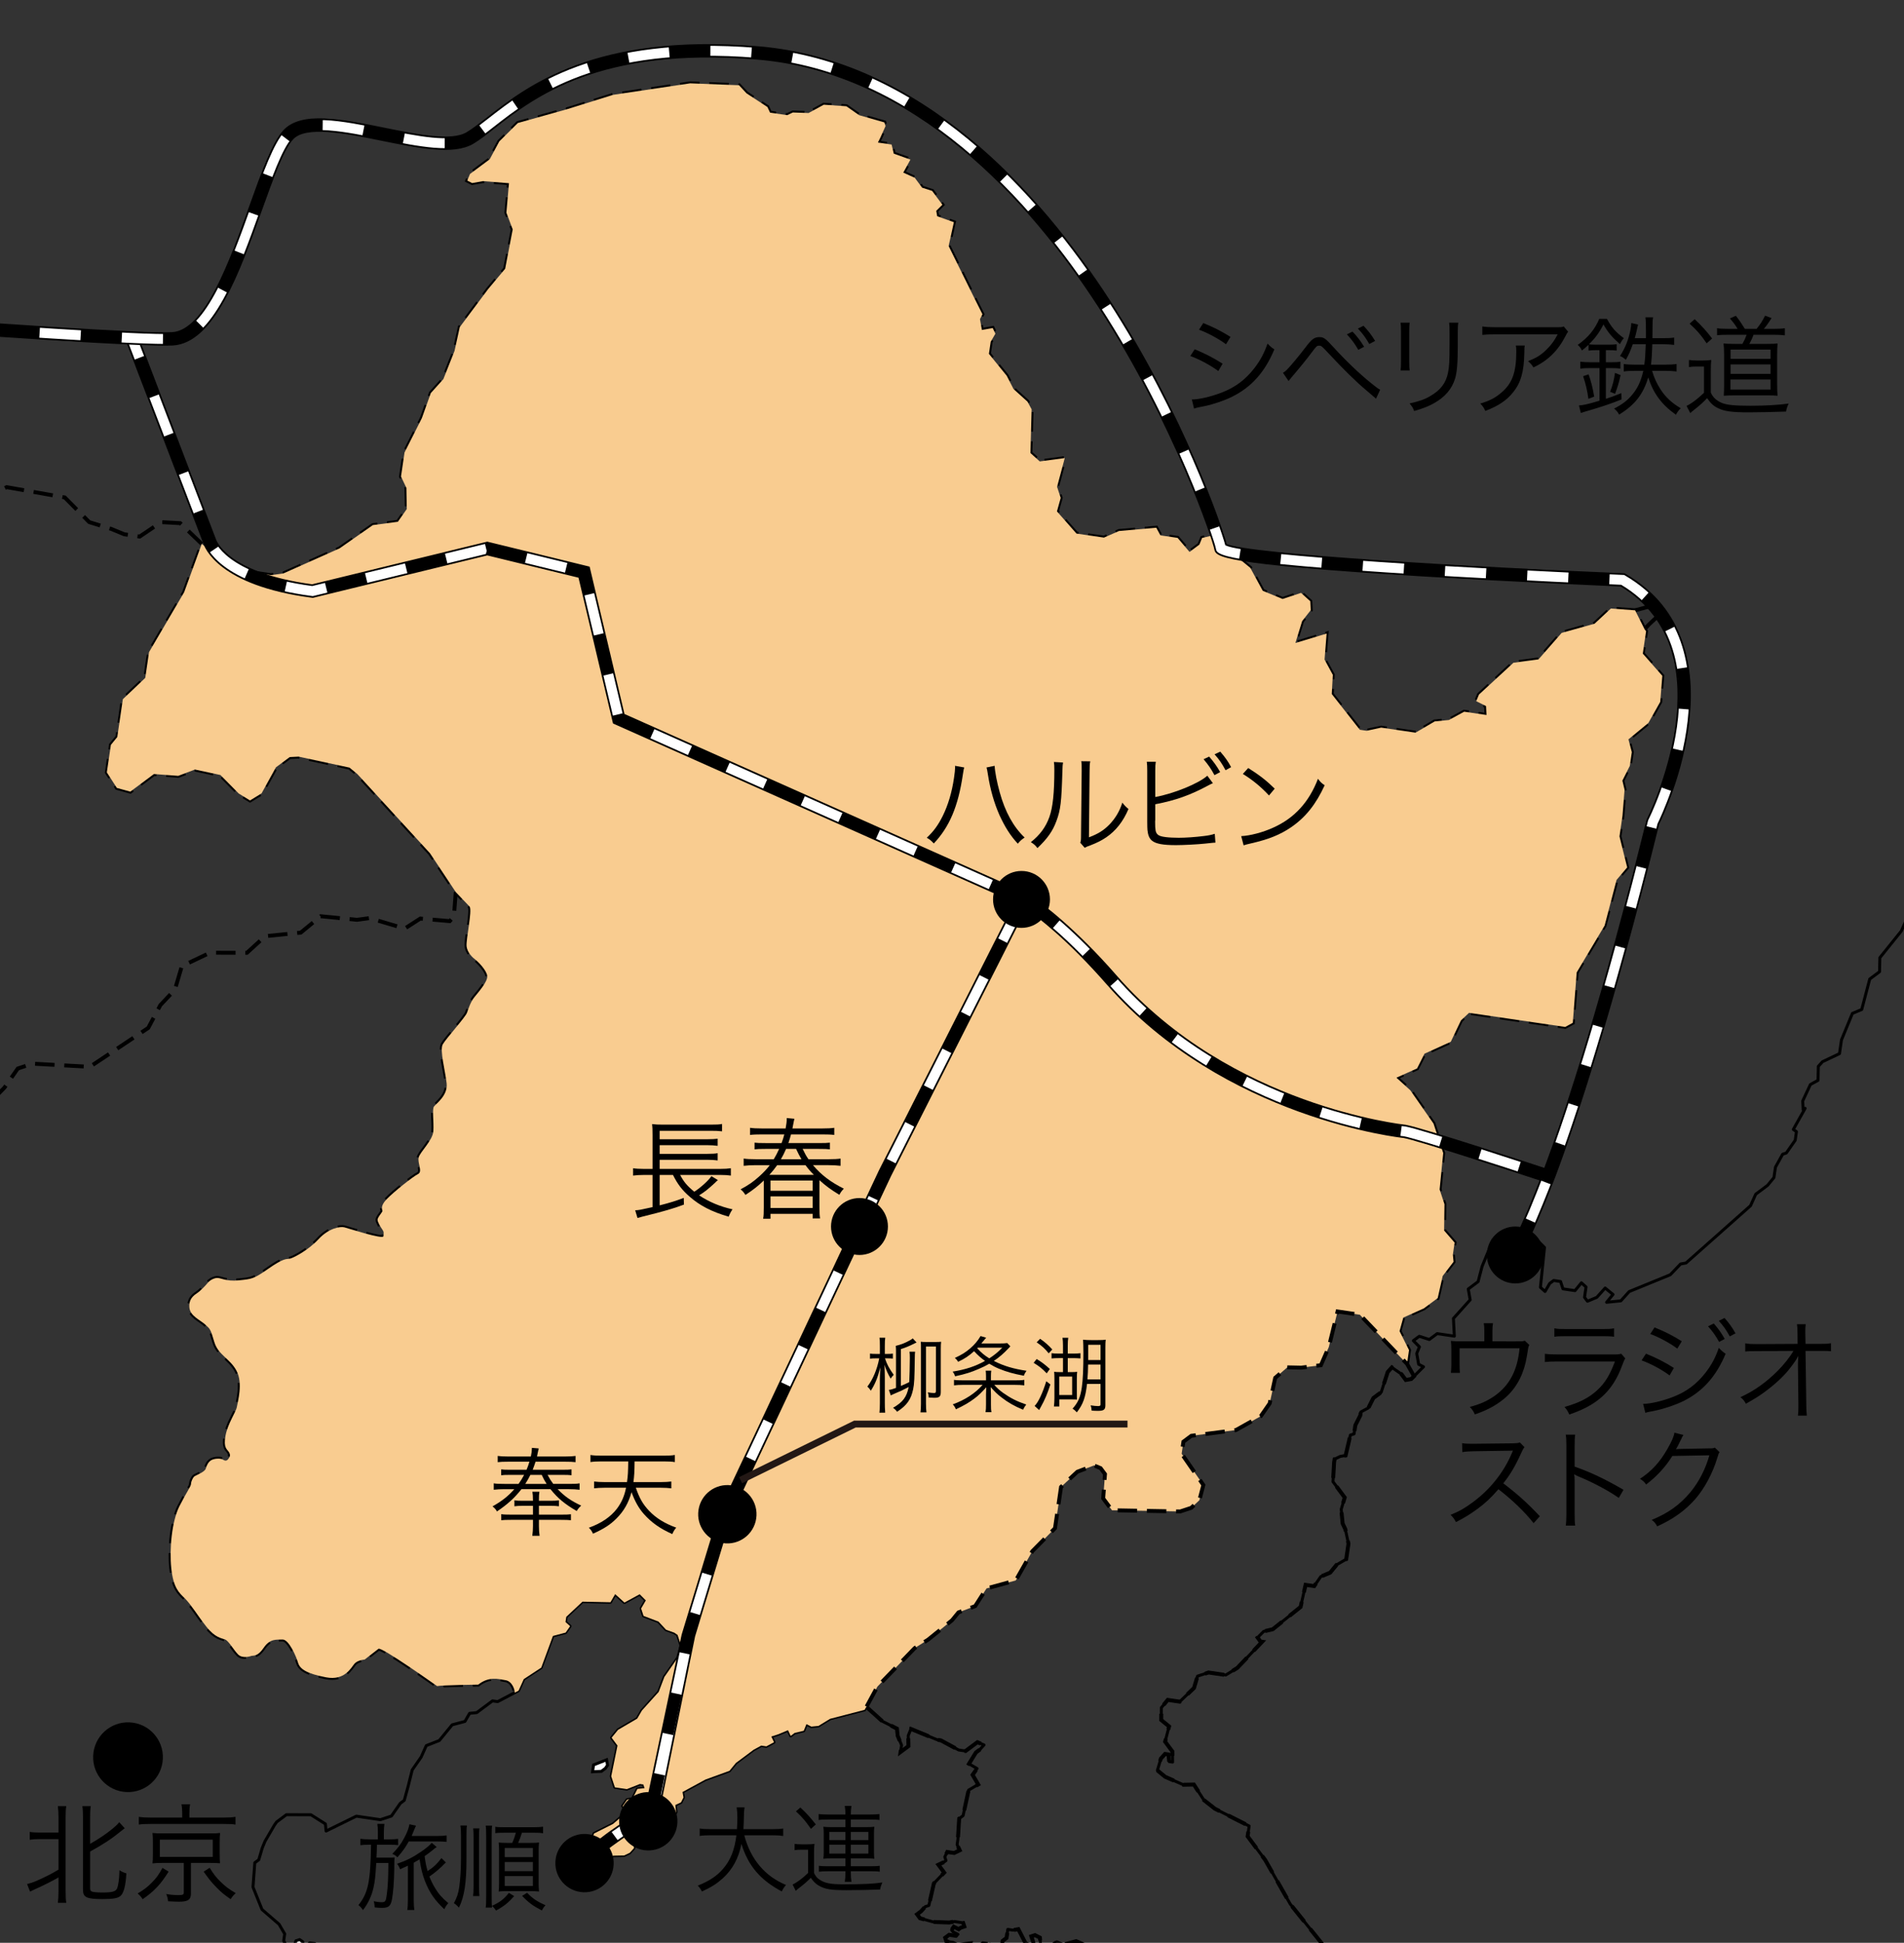 <?xml version="1.0" encoding="utf-8"?>
<!-- Generator: Adobe Illustrator 16.0.3, SVG Export Plug-In . SVG Version: 6.00 Build 0)  -->
<!DOCTYPE svg PUBLIC "-//W3C//DTD SVG 1.1//EN" "http://www.w3.org/Graphics/SVG/1.1/DTD/svg11.dtd">
<svg version="1.1" id="レイヤー_1" xmlns="http://www.w3.org/2000/svg" xmlns:xlink="http://www.w3.org/1999/xlink" x="0px"
	 y="0px" width="277.491px" height="283.126px" viewBox="0 0 277.491 283.126" enable-background="new 0 0 277.491 283.126"
	 xml:space="preserve">
<rect x="0" y="0" width="277.491" height="283.126" fill="#333333" stroke="none"/>
<g>
	<defs>
		<rect id="SVGID_1_" width="277.491" height="283.126"/>
	</defs>
	<clipPath id="SVGID_2_">
		<use xlink:href="#SVGID_1_"  overflow="visible"/>
	</clipPath>
	<polygon clip-path="url(#SVGID_2_)" fill="#FFFFFF" points="43.67,282.653 44.135,282.979 44.025,283.731 43.45,284.159 
		42.698,284.048 43.132,282.832 	"/>
	<polygon clip-path="url(#SVGID_2_)" fill="none" stroke="#000000" stroke-width="0.43" stroke-linejoin="round" points="
		43.67,282.653 44.135,282.979 44.025,283.731 43.45,284.159 42.698,284.048 43.132,282.832 	"/>
	<polygon clip-path="url(#SVGID_2_)" fill="#FFFFFF" points="45.134,283.126 44.523,283.804 44.949,284.378 45.202,284.416 
		45.812,283.737 45.885,283.237 	"/>
	<polygon clip-path="url(#SVGID_2_)" fill="none" stroke="#000000" stroke-width="0.43" stroke-linejoin="round" points="
		45.134,283.126 44.523,283.804 44.949,284.378 45.202,284.416 45.812,283.737 45.885,283.237 	"/>
	<polyline clip-path="url(#SVGID_2_)" fill="none" points="159.407,286.334 159.162,284.504 160.162,284.651 159.485,284.041 
		156.845,282.886 154.983,283.381 154.023,282.983 153.445,283.411 153.334,284.163 153.301,284.414 152.798,284.339 
		152.082,283.979 151.657,283.404 151.553,282.367 150.842,282.006 150.305,282.182 150.657,283.257 150.119,283.433 
		149.409,283.073 148.414,281.135 147.626,281.278 146.879,281.167 146.693,282.42 146.119,282.846 145.823,284.853 
		145.036,284.993 144.431,283.879 144.321,284.631 144.498,285.169 143.064,286.239 142.568,286.165 142.139,285.59 143.21,285.235 
		143.285,284.736 142.574,284.375 143.145,283.946 143.645,284.019 143.934,283.806 143.754,283.267 143.255,283.193 
		142.685,283.623 142.36,284.087 141.858,284.015 141.357,283.94 141.469,283.187 139.644,283.432 138.929,283.071 138.68,283.035 
		137.928,282.925 137.752,282.386 138.326,281.959 139.328,282.105 139.613,281.89 138.902,281.53 138.688,281.245 139.011,280.78 
		139.723,281.141 140.011,280.927 140.546,280.75 140.369,280.211 139.622,280.102 139.122,280.027 138.33,280.167 136.047,280.088 
		134.079,279.545 133.652,278.969 134.229,278.541 134.839,277.861 135.374,277.685 136.104,274.465 137.611,272.894 
		136.761,271.745 137.584,271.353 137.869,271.139 137.693,270.603 138.054,269.887 139.056,270.034 139.875,269.644 
		139.49,268.816 139.601,268.065 139.791,265.021 140.363,264.593 141.166,260.873 142.566,260.053 141.748,258.652 
		142.396,257.725 141.219,257.039 142.228,255.394 142.801,254.967 143.413,254.288 142.448,253.89 140.725,255.173 
		139.725,255.028 137.119,253.621 136.617,253.547 132.764,251.958 132.367,252.925 132.396,254.464 131.248,255.319 
		131.397,254.317 130.828,252.954 130.726,251.914 128.586,250.831 126.555,248.998 126.378,248.46 126.015,249.175 
		120.971,250.483 119.286,251.515 118.245,251.619 117.534,251.257 117.138,252.223 115.812,252.54 115.236,252.97 114.848,252.142 
		113.489,252.713 112.412,253.065 112.806,253.89 111.69,254.496 110.941,254.385 109.831,254.99 107.248,256.916 106.313,258.06 
		102.804,259.336 99.469,261.149 99.61,261.939 99.25,262.653 98.425,263.044 98.527,264.084 98.205,264.549 97.419,264.688 
		97.382,264.94 97.309,265.441 96.446,266.082 95.445,265.935 95.084,266.65 95.047,266.901 94.725,267.366 93.688,267.469 
		92.29,268.288 92.395,269.326 91.78,270.004 90.958,270.397 89.421,270.425 88.883,270.604 86.409,271.776 85.162,271.593 
		85.346,270.34 84.741,269.228 86.137,268.409 86.57,267.193 89.332,265.805 91.378,264.059 90.734,263.196 91.383,262.267 
		92.174,262.127 92.894,260.696 93.932,260.593 93.755,260.055 93.253,259.981 91.355,260.728 89.605,260.469 89.252,259.394 
		89.074,258.856 89.986,254.381 89.131,253.233 90.068,252.088 92.862,250.452 93.548,249.272 95.992,246.558 96.82,244.376 
		98.764,241.588 99.271,239.872 98.744,238.257 98.277,237.935 97.064,237.5 95.962,236.313 93.785,235.483 93.432,234.407 
		94.116,233.227 93.225,232.329 91.002,233.539 89.648,232.313 88.963,233.496 84.887,233.409 82.522,235.622 82.412,236.373 
		83.085,236.983 82.438,237.913 80.577,238.407 78.875,243.023 76.329,244.696 75.573,246.376 72.527,247.978 71.775,247.868 
		69.48,249.577 68.442,249.682 67.761,250.862 65.898,251.356 64.028,253.643 62.129,254.388 61.372,256.068 60.079,257.927 
		59.46,260.396 58.917,262.364 58.341,262.793 57.047,264.65 55.438,265.182 51.934,264.667 47.524,266.836 47.422,265.798 
		45.317,264.464 41.742,264.45 40.309,265.521 39.986,265.986 39.3,267.164 38.615,268.345 38.218,269.312 37.713,271.026 
		37.134,271.455 36.872,275.001 38.183,278.267 40.674,280.422 41.493,281.823 41.346,282.826 41.949,283.937 42.626,284.549 
		43.377,284.66 43.837,284.983 43.766,285.486 43.94,286.023 44.554,285.344 45.303,285.454 45.414,284.702 46.235,284.313 
		47.389,283.456 48.674,283.39 50.461,283.396 51.491,285.084 54.207,285.737 55.349,286.673 56.162,288.074 	"/>
	<polyline clip-path="url(#SVGID_2_)" fill="none" points="284.531,119.867 282.869,124.23 281.864,125.874 282.031,128.205 
		278.618,132.31 277.104,135.672 273.973,139.564 273.928,141.606 272.497,142.676 271.333,147.112 269.97,147.682 268.381,151.542 
		268.086,153.549 265.615,154.72 265.004,155.401 264.961,157.44 263.85,158.046 262.731,160.441 262.798,161.73 263.083,161.519 
		261.358,164.593 261.818,164.916 261.634,166.17 260.34,168.026 259.803,168.204 258.756,170.098 258.537,171.603 257.601,172.745 
		257.314,172.959 255.883,174.03 255.124,175.709 245.719,184.057 244.932,184.198 243.427,185.769 237.442,188.219 236.22,189.574 
		234.147,189.783 235.082,188.639 233.938,187.704 232.718,189.061 231.357,189.629 230.932,189.055 231.15,187.552 230.475,186.94 
		229.541,188.083 227.79,187.825 227.437,186.75 226.436,186.602 225.86,187.031 225.176,188.209 224.504,187.599 225.098,181.797 
		224.208,180.899 222.048,183.398 220.727,183.716 219.66,182.279 217.594,180.697 216,184.559 215.419,186.776 213.986,187.848 
		214.264,189.424 211.823,192.136 211.957,194.717 209.453,194.351 208.593,194.991 208.309,195.206 206.843,194.735 
		205.981,195.376 206.869,196.274 206.474,197.24 206.754,198.818 207.467,199.179 205.672,200.963 204.883,201.103 
		204.244,200.243 202.853,199.27 202.244,199.948 201.301,202.881 200.153,203.737 199.435,205.167 198.323,205.772 
		198.248,206.273 197.527,207.703 197.342,208.957 196.803,209.134 196.115,212.104 195.324,212.243 194.505,212.636 
		194.431,213.137 194.273,215.93 195.981,218.23 195.472,219.947 195.678,222.024 196.069,222.849 196.527,224.965 196.198,227.22 
		194.795,228.04 193.859,229.181 192.5,229.749 191.53,231.142 190.277,230.959 189.55,234.18 185.495,237.427 184.171,237.743 
		183.278,238.637 183.701,239.212 183.95,239.248 180.324,243.066 178.642,244.1 176.136,243.732 174.528,244.264 174.019,245.981 
		171.937,247.98 170.186,247.724 169.252,248.866 169.244,250.657 170.385,251.591 169.805,253.811 170.869,255.247 
		170.897,256.788 170.399,256.715 170.296,255.676 169.795,255.603 169.185,256.281 168.678,257.998 169.815,258.933 
		172.459,260.09 173.996,260.059 175.455,262.321 177.057,263.581 182.053,266.105 181.83,267.609 184.394,271.058 188.048,277.483 
		194.097,285.026 196.342,287.147 198.402,290.521 198.468,291.814 199.355,292.714 199.209,293.715 	"/>
	<polyline clip-path="url(#SVGID_2_)" fill="none" stroke="#000000" stroke-width="0.43" stroke-linejoin="round" points="
		159.407,286.334 159.162,284.504 160.162,284.651 159.485,284.041 156.845,282.886 154.983,283.381 154.023,282.983 
		153.445,283.411 153.334,284.163 153.301,284.414 152.798,284.339 152.082,283.979 151.657,283.404 151.553,282.367 
		150.842,282.006 150.305,282.182 150.657,283.257 150.119,283.433 149.409,283.073 148.414,281.135 147.626,281.278 
		146.879,281.167 146.693,282.42 146.119,282.846 145.823,284.853 145.036,284.993 144.431,283.879 144.321,284.631 
		144.498,285.169 143.064,286.239 142.568,286.165 142.139,285.59 143.21,285.235 143.285,284.736 142.574,284.375 143.145,283.946 
		143.645,284.019 143.934,283.806 143.754,283.267 143.255,283.193 142.685,283.623 142.36,284.087 141.858,284.015 141.357,283.94 
		141.469,283.187 139.644,283.432 138.929,283.071 138.68,283.035 137.928,282.925 137.752,282.386 138.326,281.959 
		139.328,282.105 139.613,281.89 138.902,281.53 138.688,281.245 139.011,280.78 139.723,281.141 140.011,280.927 140.546,280.75 
		140.369,280.211 139.622,280.102 139.122,280.027 138.33,280.167 136.047,280.088 134.079,279.545 133.652,278.969 
		134.229,278.541 134.839,277.861 135.374,277.685 136.104,274.465 137.611,272.894 136.761,271.745 137.584,271.353 
		137.869,271.139 137.693,270.603 138.054,269.887 139.056,270.034 139.875,269.644 139.49,268.816 139.601,268.065 
		139.791,265.021 140.363,264.593 141.166,260.873 142.566,260.053 141.748,258.652 142.396,257.725 141.219,257.039 
		142.228,255.394 142.801,254.967 143.413,254.288 142.448,253.89 140.725,255.173 139.725,255.028 137.119,253.621 
		136.617,253.547 132.764,251.958 132.367,252.925 132.396,254.464 131.248,255.319 131.397,254.317 130.828,252.954 
		130.726,251.914 128.586,250.831 126.555,248.998 126.378,248.46 126.015,249.175 120.971,250.483 119.286,251.515 
		118.245,251.619 117.534,251.257 117.138,252.223 115.812,252.54 115.236,252.97 114.848,252.142 113.489,252.713 112.412,253.065 
		112.806,253.89 111.69,254.496 110.941,254.385 109.831,254.99 107.248,256.916 106.313,258.06 102.804,259.336 99.469,261.149 
		99.61,261.939 99.25,262.653 98.425,263.044 98.527,264.084 98.205,264.549 97.419,264.688 97.382,264.94 97.309,265.441 
		96.446,266.082 95.445,265.935 95.084,266.65 95.047,266.901 94.725,267.366 93.688,267.469 92.29,268.288 92.395,269.326 
		91.78,270.004 90.958,270.397 89.421,270.425 88.883,270.604 86.409,271.776 85.162,271.593 85.346,270.34 84.741,269.228 
		86.137,268.409 86.57,267.193 89.332,265.805 91.378,264.059 90.734,263.196 91.383,262.267 92.174,262.127 92.894,260.696 
		93.932,260.593 93.755,260.055 93.253,259.981 91.355,260.728 89.605,260.469 89.252,259.394 89.074,258.856 89.986,254.381 
		89.131,253.233 90.068,252.088 92.862,250.452 93.548,249.272 95.992,246.558 96.82,244.376 98.764,241.588 99.271,239.872 
		98.744,238.257 98.277,237.935 97.064,237.5 95.962,236.313 93.785,235.483 93.432,234.407 94.116,233.227 93.225,232.329 
		91.002,233.539 89.648,232.313 88.963,233.496 84.887,233.409 82.522,235.622 82.412,236.373 83.085,236.983 82.438,237.913 
		80.577,238.407 78.875,243.023 76.329,244.696 75.573,246.376 72.527,247.978 71.775,247.868 69.48,249.577 68.442,249.682 
		67.761,250.862 65.898,251.356 64.028,253.643 62.129,254.388 61.372,256.068 60.079,257.927 59.46,260.396 58.917,262.364 
		58.341,262.793 57.047,264.65 55.438,265.182 51.934,264.667 47.524,266.836 47.422,265.798 45.317,264.464 41.742,264.45 
		40.309,265.521 39.986,265.986 39.3,267.164 38.615,268.345 38.218,269.312 37.713,271.026 37.134,271.455 36.872,275.001 
		38.183,278.267 40.674,280.422 41.493,281.823 41.346,282.826 41.949,283.937 42.626,284.549 43.377,284.66 43.837,284.983 
		43.766,285.486 43.94,286.023 44.554,285.344 45.303,285.454 45.414,284.702 46.235,284.313 47.389,283.456 48.674,283.39 
		50.461,283.396 51.491,285.084 54.207,285.737 55.349,286.673 56.162,288.074 	"/>
	<polyline clip-path="url(#SVGID_2_)" fill="none" stroke="#000000" stroke-width="0.43" stroke-linejoin="round" points="
		284.531,119.867 282.869,124.23 281.864,125.874 282.031,128.205 278.618,132.31 277.104,135.672 273.973,139.564 273.928,141.606 
		272.497,142.676 271.333,147.112 269.97,147.682 268.381,151.542 268.086,153.549 265.615,154.72 265.004,155.401 264.961,157.44 
		263.85,158.046 262.731,160.441 262.798,161.73 263.083,161.519 261.358,164.593 261.818,164.916 261.634,166.17 260.34,168.026 
		259.803,168.204 258.756,170.098 258.537,171.603 257.601,172.745 257.314,172.959 255.883,174.03 255.124,175.709 
		245.719,184.057 244.932,184.198 243.427,185.769 237.442,188.219 236.22,189.574 234.147,189.783 235.082,188.639 
		233.938,187.704 232.718,189.061 231.357,189.629 230.932,189.055 231.15,187.552 230.475,186.94 229.541,188.083 227.79,187.825 
		227.437,186.75 226.436,186.602 225.86,187.031 225.176,188.209 224.504,187.599 225.098,181.797 224.208,180.899 222.048,183.398 
		220.727,183.716 219.66,182.279 217.594,180.697 216,184.559 215.419,186.776 213.986,187.848 214.264,189.424 211.823,192.136 
		211.957,194.717 209.453,194.351 208.593,194.991 208.309,195.206 206.843,194.735 205.981,195.376 206.869,196.274 
		206.474,197.24 206.754,198.818 207.467,199.179 205.672,200.963 204.883,201.103 204.244,200.243 202.853,199.27 202.244,199.948 
		201.301,202.881 200.153,203.737 199.435,205.167 198.323,205.772 198.248,206.273 197.527,207.703 197.342,208.957 
		196.803,209.134 196.115,212.104 195.324,212.243 194.505,212.636 194.431,213.137 194.273,215.93 195.981,218.23 195.472,219.947 
		195.678,222.024 196.069,222.849 196.527,224.965 196.198,227.22 194.795,228.04 193.859,229.181 192.5,229.749 191.53,231.142 
		190.277,230.959 189.55,234.18 185.495,237.427 184.171,237.743 183.278,238.637 183.701,239.212 183.95,239.248 180.324,243.066 
		178.642,244.1 176.136,243.732 174.528,244.264 174.019,245.981 171.937,247.98 170.186,247.724 169.252,248.866 169.244,250.657 
		170.385,251.591 169.805,253.811 170.869,255.247 170.897,256.788 170.399,256.715 170.296,255.676 169.795,255.603 
		169.185,256.281 168.678,257.998 169.815,258.933 172.459,260.09 173.996,260.059 175.455,262.321 177.057,263.581 
		182.053,266.105 181.83,267.609 184.394,271.058 188.048,277.483 194.097,285.026 196.342,287.147 198.402,290.521 
		198.468,291.814 199.355,292.714 199.209,293.715 	"/>
	<polygon clip-path="url(#SVGID_2_)" fill="#F2F2F3" points="220.335,121.961 219.357,125.145 216.491,127.285 215.275,126.851 
		217.541,123.6 218.798,121.992 	"/>
	<polygon clip-path="url(#SVGID_2_)" fill="none" stroke="#000000" stroke-width="0.43" stroke-linejoin="round" points="
		220.335,121.961 219.357,125.145 216.491,127.285 215.275,126.851 217.541,123.6 218.798,121.992 	"/>
	<polygon clip-path="url(#SVGID_2_)" fill="#F2F2F3" points="38.788,87.884 39.465,88.497 39.816,89.571 40.242,90.145 
		40.632,90.971 40.412,92.473 39.516,93.367 38.87,94.296 38.221,95.225 38,96.729 36.35,97.51 35.17,98.617 35.344,99.155 
		36.092,99.264 36.055,99.514 35.271,99.656 35.195,100.156 35.625,100.732 35.55,101.233 34.764,101.374 33.8,100.976 
		33.946,99.974 34.13,98.719 33.525,97.608 32.989,97.784 32.165,98.175 31.775,97.35 32.282,95.632 33.857,95.352 34.829,93.959 
		35.403,93.53 35.867,93.855 36.151,93.641 36.088,92.353 36.735,91.423 36.847,90.67 37.206,89.955 37.779,89.527 38.212,88.312 	
		"/>
	<polygon clip-path="url(#SVGID_2_)" fill="none" stroke="#000000" stroke-width="0.43" stroke-linejoin="round" points="
		38.788,87.884 39.465,88.497 39.816,89.571 40.242,90.145 40.632,90.971 40.412,92.473 39.516,93.367 38.87,94.296 38.221,95.225 
		38,96.729 36.35,97.51 35.17,98.617 35.344,99.155 36.092,99.264 36.055,99.514 35.271,99.656 35.195,100.156 35.625,100.732 
		35.55,101.233 34.764,101.374 33.8,100.976 33.946,99.974 34.13,98.719 33.525,97.608 32.989,97.784 32.165,98.175 31.775,97.35 
		32.282,95.632 33.857,95.352 34.829,93.959 35.403,93.53 35.867,93.855 36.151,93.641 36.088,92.353 36.735,91.423 36.847,90.67 
		37.206,89.955 37.779,89.527 38.212,88.312 	"/>
	
		<polyline clip-path="url(#SVGID_2_)" fill="none" stroke="#000000" stroke-width="0.57" stroke-miterlimit="3.864" stroke-dasharray="2.84,1.42" points="
		205.061,198.75 205.354,196.746 203.972,193.982 204.516,192.014 207.523,190.663 209.532,189.167 210.259,185.944 
		211.844,183.874 211.74,182.835 211.997,181.082 210.467,179.318 210.518,175.487 209.812,173.336 210.335,168.035 
		208.921,163.733 205.545,158.886 203.516,157.049 206.521,155.7 207.604,153.554 211.439,151.813 212.918,148.702 214.103,147.596 
		228.111,149.653 229.22,149.048 229.788,141.707 233.857,134.88 235.602,128.223 237.148,126.403 236.023,121.885 236.464,118.879 
		236.765,115.083 236.447,113.756 237.529,111.611 237.823,109.606 237.331,107.742 240.236,105.353 241.964,102.278 
		242.267,98.481 239.421,95.248 239.899,91.99 239.686,91.702 238.302,88.939 234.766,88.676 232.394,90.887 227.596,92.23 
		224.22,96.089 220.571,96.577 215.547,101.213 215.145,102.179 216.575,102.901 216.641,104.192 213.387,103.714 211.168,104.924 
		209.094,105.13 206.298,106.769 201.294,106.034 199.181,106.492 198.178,106.345 194.09,101.137 194.244,98.344 193.039,96.118 
		193.34,92.323 188.791,93.704 189.77,90.518 191.029,88.912 190.962,87.62 189.609,86.398 186.925,87.285 184.032,86.092 
		182.222,82.753 176.518,78.077 175.193,78.393 174.799,79.36 173.363,80.43 171.622,78.382 169.117,78.015 168.516,76.901 
		163.078,77.382 160.892,78.342 156.89,77.755 154.041,74.521 154.589,72.553 154.058,70.938 155.182,66.752 151.532,67.24 
		150.18,66.018 150.349,59.644 149.747,58.53 147.717,56.696 146.723,54.757 144.124,51.561 144.384,49.806 145.068,48.626 
		144.677,47.801 143.102,48.081 142.824,46.505 143.182,45.79 141.801,43.027 138.256,35.85 139.02,32.379 136.59,31.51 
		136.449,30.721 137.348,29.829 135.854,27.816 134.393,27.347 133.325,25.91 131.647,25.151 132.689,23.254 130.263,22.39 
		129.945,21.062 127.949,20.768 128.306,20.053 129.062,18.373 128.889,17.834 125.209,16.781 123.356,15.485 120.065,15.258 
		117.843,16.47 115.558,16.389 114.731,16.78 112.23,16.414 111.841,15.588 108.809,13.605 107.704,12.421 100.59,12.143 
		89.354,13.821 82.66,15.912 75.467,17.928 72.772,20.604 71.367,23.214 68.496,25.353 68.099,26.318 68.812,26.678 70.385,26.398 
		74.177,26.698 73.801,30.995 74.722,33.434 73.622,39.163 71.143,42.126 67.009,47.663 66.245,51.135 64.617,55.247 62.785,57.284 
		61.484,60.932 58.958,65.938 58.442,69.446 59.227,71.097 59.285,74.179 57.987,76.037 54.339,76.524 49.498,79.909 41.295,83.568 
		39.471,83.813 34.214,83.041 29.405,79.263 26.836,86.311 21.723,95.032 21.17,98.791 17.904,101.896 17.095,107.408 
		16.161,108.551 15.571,112.562 17.028,114.824 18.994,115.368 22.436,112.801 25.978,113.066 28.412,112.143 32.127,112.943 
		34.795,115.639 36.44,116.649 38.124,115.615 40.213,111.827 42.222,110.331 43.509,110.263 50.939,111.866 52.08,112.801 
		62.654,124.338 66.421,130.01 66.153,133.557 65.544,134.235 61.256,133.861 58.993,135.32 53.853,133.798 52.027,134.042 
		46.738,133.521 43.831,135.911 38.644,136.429 35.988,138.855 30.625,138.836 26.504,140.792 25.488,144.225 23.371,146.475 
		21.604,149.8 13.105,155.464 4.74,155.005 2.594,155.714 0.649,158.5 -1.757,160.963 -5.84,162.667 -10.467,166.341 
		-13.433,165.649 -18.511,165.416 -21.327,163.723 	"/>
	
		<polyline clip-path="url(#SVGID_2_)" fill="none" stroke="#000000" stroke-width="0.57" stroke-miterlimit="3.864" stroke-dasharray="2.84,1.42" points="
		238.302,88.939 240.164,88.445 241.164,88.591 241.48,89.919 240.297,91.024 239.686,91.702 	"/>
	
		<polyline clip-path="url(#SVGID_2_)" fill="none" stroke="#000000" stroke-width="0.57" stroke-miterlimit="3.864" stroke-dasharray="2.84,1.42" points="
		-9.998,77.831 -7.875,75.581 0.975,70.993 9.443,72.494 13.004,76.087 16.181,77.066 18.109,77.86 20.361,78.192 23.482,76.088 
		26.269,76.243 29.405,79.263 	"/>
	<polygon clip-path="url(#SVGID_2_)" fill="#FFFFFF" points="87.649,258.134 88.222,257.706 88.545,257.243 88.406,256.452 
		86.506,257.198 86.359,258.201 	"/>
	<polygon clip-path="url(#SVGID_2_)" fill="none" stroke="#000000" stroke-width="0.43" stroke-miterlimit="3.864" points="
		87.649,258.134 88.222,257.706 88.545,257.243 88.406,256.452 86.506,257.198 86.359,258.201 	"/>
	<path clip-path="url(#SVGID_2_)" fill="none" stroke="#727171" stroke-width="0.425" stroke-miterlimit="3.864" d="M56.161,287.898
		"/>
	<path clip-path="url(#SVGID_2_)" d="M23.686,256.814c-0.408,2.778-2.988,4.699-5.767,4.293c-2.778-0.41-4.699-2.991-4.29-5.768
		c0.407-2.777,2.989-4.7,5.767-4.29C22.173,251.458,24.093,254.037,23.686,256.814z"/>
	
		<path clip-path="url(#SVGID_2_)" fill="none" stroke="#000000" stroke-width="0.57" stroke-miterlimit="3.864" stroke-dasharray="2.84,1.42" d="
		M74.979,246.354c0,0-0.268-1.331-1.31-1.503c-1.043-0.173-2.418-0.592-3.976,0.644c0,0-5.294,0.067-5.995,0.217
		c0,0-8.232-5.847-8.553-5.431l-2.008,1.564c0,0-1.018,0.056-1.495,0.619c-0.481,0.562-1.405,2.5-4.147,1.967
		c-2.744-0.532-3.777-1.167-4.059-2.11c-0.275-0.943-1.358-3.441-2.274-3.397c-0.916,0.045-1.801-0.162-2.741,1.208
		c-0.806,1.176-1.318,1.126-1.761,1.172c0,0-1.28,0.491-1.969-0.205c-0.685-0.696-1.347-1.958-1.881-2.174
		c-0.535-0.218-1.438-0.227-2.734-1.866c-1.296-1.639-2.254-3.261-3.125-4.11c-0.872-0.846-1.696-1.561-1.994-4.399
		c-0.298-2.833,0.086-6.867,1.173-9.028c1.091-2.159,1.695-2.904,1.703-3.281c0.016-0.375,0.267-0.897,0.474-1.073
		c0.204-0.175,1.52-0.635,1.671-1.146c0.15-0.509,0.362-0.941,0.76-1.205c0.401-0.263,1.379-0.366,1.801-0.084
		c0.421,0.279,0.65,0,0.796-0.22c0.147-0.222,0.296-0.44,0.029-0.89c-0.274-0.45-0.833-0.597-0.507-2.388
		c0.324-1.792,1.534-3.452,1.657-4.215c0.125-0.764,0.921-3.439-0.054-5.266c-0.977-1.826-2.659-2.265-3.232-4.184
		c-0.575-1.918-0.569-1.853-1.322-2.541c-0.757-0.688-2.18-1.241-2.307-2.456c-0.124-1.215,0.555-1.747,1.097-2.111
		c0.542-0.363,1.323-1.196,1.534-1.474c0.209-0.277,0.746-0.691,1.336-0.752c0.593-0.062,1.321,0.544,3.229,0.345
		c1.905-0.199,2.128-0.172,4.309-1.695c2.178-1.523,2.602-1.397,3.059-1.445c0.455-0.046,2.723-1.204,4.24-2.846
		c1.521-1.643,3.164-1.882,3.761-1.743c0.591,0.146,5.68,1.816,5.712,1.3c0.032-0.515,0.09-0.624-0.171-0.99
		c-0.26-0.364-0.654-1.04-0.688-1.377c-0.036-0.339,0.7-1.13,0.715-1.302c0.018-0.174-0.423-0.656,0.624-1.737
		c1.045-1.083,3.826-3.292,4.557-3.65c0.73-0.357-0.117-1.625,0.105-2.441c0.222-0.816,2.046-2.466,2.134-3.832
		c0.085-1.366-0.201-3.152,0.086-3.567c0.293-0.413,2.036-1.593,1.852-3.363c-0.183-1.774-1.043-4.858-0.569-5.702
		c0.475-0.841,3.3-3.952,3.537-4.615c0.237-0.664,0.503-1.563,1.094-2.289c0.586-0.728,1.938-2.251,1.854-3.061
		c-0.08-0.809-1.314-2.063-1.704-2.357c-0.389-0.291-1.202-0.999-1.309-1.988c-0.1-0.985,0.845-5.18,0.452-5.752l-2.021-2.12"/>
	<path clip-path="url(#SVGID_2_)" fill="#F9CC90" d="M206.066,200.53l-1.006-1.78l-0.892-0.898l-5.982-6.256l-3.251-0.477
		l-1.274,5.19l-1.156,2.646l-2.86,0.349l-2.036-0.042l-1.759,1.533l-0.805,3.724l-1.295,1.857l-3.62,2.027l-6.508,0.837
		l-1.149,0.856l-0.258,1.754l3.162,4.56l-0.58,2.218l-1.184,1.107l-1.609,0.529l-9.942-0.176l-1.282-1.726l0.264-3.543l-0.639-0.864
		l-0.964-0.397l-2.435,0.924l-2.368,2.211l-0.882,6.014l-3.307,3.355l-2.412,4.255l-4.261,1.166l-1.654,2.574l-2.435,0.92
		l-0.936,1.143l-3.479,2.818l-1.973,1.245l-5.423,5.606l-1.752,3.227l0.253-0.556l-0.363,0.715l-5.044,1.308l-1.685,1.032
		l-1.041,0.104l-0.711-0.362l-0.396,0.966l-1.326,0.317l-0.575,0.43l-0.389-0.828l-1.358,0.571l-1.077,0.353l0.394,0.825
		l-1.115,0.605l-0.749-0.11l-1.11,0.605l-2.583,1.925l-0.936,1.144l-3.509,1.277l-3.335,1.813l0.142,0.79l-0.36,0.714l-0.825,0.391
		l0.103,1.04l-0.322,0.465l-0.786,0.14l-0.037,0.252l-0.073,0.5l-0.862,0.641l-1.001-0.147l-0.361,0.715l-0.037,0.251l-0.322,0.464
		l-1.037,0.104l-1.397,0.818l0.104,1.038l-0.614,0.679l-0.822,0.393l-1.537,0.028l-0.538,0.179l-2.474,1.172l-1.247-0.183
		l0.184-1.253l-0.604-1.112l1.396-0.818l0.434-1.216l2.762-1.388l2.046-1.746l-0.644-0.863l0.648-0.93l0.791-0.14l0.72-1.431
		l1.038-0.103l-0.177-0.538l-0.502-0.074l-1.897,0.747l-1.75-0.259l-0.354-1.075l-0.178-0.537l0.912-4.475l-0.855-1.148l0.938-1.145
		l2.794-1.636l0.686-1.18l2.444-2.714l0.828-2.182l1.943-2.788l0.507-1.716l-0.526-1.614l-0.467-0.322l-1.213-0.436l-1.103-1.187
		l-2.177-0.829l-0.354-1.076l0.685-1.18l-0.892-0.898l-2.223,1.209l-1.354-1.225l-0.686,1.182l-4.076-0.086l-2.364,2.213
		l-0.11,0.751l0.673,0.61l-0.647,0.93l-1.86,0.495l-1.702,4.616l-2.546,1.673l-0.756,1.68l-0.563,0.295l-0.031-0.317
		c0,0-0.268-1.331-1.31-1.503c-1.043-0.173-2.418-0.592-3.976,0.644c0,0-5.294,0.067-5.995,0.217c0,0-8.232-5.847-8.553-5.431
		l-2.008,1.564c0,0-1.018,0.056-1.495,0.619c-0.481,0.562-1.405,2.5-4.147,1.967c-2.744-0.532-3.777-1.167-4.059-2.11
		c-0.275-0.943-1.358-3.441-2.274-3.397c-0.916,0.045-1.801-0.162-2.741,1.208c-0.806,1.176-1.318,1.126-1.761,1.172
		c0,0-1.28,0.491-1.969-0.205c-0.685-0.696-1.347-1.958-1.881-2.174c-0.535-0.218-1.438-0.227-2.734-1.866
		c-1.296-1.639-2.254-3.261-3.125-4.11c-0.872-0.846-1.696-1.561-1.994-4.399c-0.298-2.833,0.086-6.867,1.173-9.028
		c1.091-2.159,1.695-2.904,1.703-3.281c0.016-0.375,0.267-0.897,0.474-1.073c0.204-0.175,1.52-0.635,1.671-1.146
		c0.15-0.509,0.362-0.941,0.76-1.205c0.401-0.263,1.379-0.366,1.801-0.084c0.421,0.279,0.65,0,0.796-0.22
		c0.147-0.222,0.296-0.44,0.029-0.89c-0.274-0.45-0.833-0.597-0.507-2.388c0.324-1.792,1.534-3.452,1.657-4.215
		c0.125-0.764,0.921-3.439-0.054-5.266c-0.977-1.826-2.659-2.265-3.232-4.184c-0.575-1.918-0.569-1.853-1.322-2.541
		c-0.757-0.688-2.18-1.241-2.307-2.456c-0.124-1.215,0.555-1.747,1.097-2.111c0.542-0.363,1.323-1.196,1.534-1.474
		c0.209-0.277,0.746-0.691,1.336-0.752c0.593-0.062,1.321,0.544,3.229,0.345c1.905-0.199,2.128-0.172,4.309-1.695
		c2.178-1.523,2.602-1.397,3.059-1.445c0.455-0.046,2.723-1.204,4.24-2.846c1.521-1.643,3.164-1.882,3.761-1.743
		c0.591,0.146,5.68,1.816,5.712,1.3c0.032-0.515,0.09-0.624-0.171-0.99c-0.26-0.364-0.654-1.04-0.688-1.377
		c-0.036-0.339,0.7-1.13,0.715-1.302c0.018-0.174-0.423-0.656,0.624-1.737c1.045-1.083,3.826-3.292,4.557-3.65
		c0.73-0.357-0.117-1.625,0.105-2.441c0.222-0.816,2.046-2.466,2.134-3.832c0.085-1.366-0.201-3.152,0.086-3.567
		c0.293-0.413,2.036-1.593,1.852-3.363c-0.183-1.774-1.043-4.858-0.569-5.702c0.475-0.841,3.3-3.952,3.537-4.615
		c0.237-0.664,0.503-1.563,1.094-2.289c0.586-0.728,1.938-2.251,1.854-3.061c-0.08-0.809-1.314-2.063-1.704-2.357
		c-0.389-0.291-1.202-0.999-1.309-1.988c-0.1-0.985,0.845-5.18,0.452-5.752l-2.021-2.12l-3.767-5.672L52.08,112.801l-1.141-0.936
		l-7.431-1.603l-1.287,0.067l-2.009,1.496l-2.089,3.789l-1.684,1.034l-1.646-1.01l-2.668-2.696l-3.715-0.8l-2.435,0.923
		l-3.542-0.265l-3.441,2.566l-1.966-0.544l-1.457-2.262l0.59-4.01l0.934-1.144l0.81-5.512l3.266-3.105l0.553-3.759l5.113-8.721
		l2.569-7.048l4.809,3.778l5.257,0.772l1.824-0.244l8.203-3.659l4.841-3.385l3.648-0.487l1.298-1.858l-0.059-3.082l-0.784-1.651
		l0.516-3.508l2.526-5.006l1.301-3.648l1.832-2.037l1.628-4.112l0.764-3.472l4.134-5.537l2.479-2.963l1.1-5.729l-0.921-2.439
		l0.376-4.297l-3.792-0.3l-1.573,0.28l-0.713-0.36l0.397-0.965l2.871-2.139l1.405-2.61l2.694-2.676l7.193-2.016l6.693-2.09
		l11.236-1.678l7.114,0.278l1.104,1.185l3.032,1.983l0.39,0.825l2.501,0.367l0.826-0.391l2.285,0.081l2.223-1.212l3.291,0.227
		l1.853,1.296l3.68,1.054l0.173,0.539l-0.756,1.68l-0.356,0.715l1.996,0.294l0.317,1.328l2.427,0.865l-1.042,1.897l1.678,0.758
		l1.067,1.437l1.461,0.47l1.494,2.012l-0.898,0.892l0.141,0.789l2.43,0.869l-0.764,3.471l3.545,7.177l1.381,2.763l-0.357,0.715
		l0.277,1.576l1.575-0.28l0.392,0.826l-0.685,1.179l-0.26,1.755l2.599,3.196l0.994,1.939l2.03,1.834l0.602,1.114l-0.169,6.375
		l1.353,1.222l3.649-0.488l-1.124,4.187l0.531,1.615l-0.548,1.967l2.849,3.235l4.002,0.586l2.187-0.96l5.438-0.481l0.602,1.114
		l2.505,0.367l1.741,2.048l1.436-1.069l0.395-0.967l1.324-0.316l5.704,4.676l1.811,3.339l2.893,1.192l2.685-0.887l1.353,1.222
		l0.067,1.292l-1.26,1.606l-0.979,3.186l4.549-1.38l-0.301,3.795l1.205,2.226l-0.154,2.792l4.088,5.208l1.003,0.146l2.113-0.458
		l5.004,0.735l2.796-1.639l2.074-0.207l2.219-1.209l3.254,0.478l-0.065-1.291l-1.431-0.722l0.402-0.966l5.024-4.636l3.648-0.488
		l3.376-3.858l4.798-1.343l2.372-2.211l3.536,0.263l1.384,2.763l0.214,0.288l-0.479,3.258l2.846,3.233l-0.303,3.797l-1.728,3.075
		l-2.905,2.389l0.492,1.865l-0.294,2.004l-1.082,2.145l0.317,1.327l-0.301,3.796l-0.44,3.006l1.125,4.518l-1.547,1.82l-1.744,6.657
		l-4.069,6.827l-0.568,7.341l-1.108,0.605l-14.009-2.057l-1.185,1.106l-1.479,3.11l-3.835,1.742l-1.083,2.146l-3.006,1.349
		l2.029,1.837l3.376,4.847l1.414,4.302l-0.523,5.301l0.706,2.151l-0.051,3.832l1.53,1.763l-0.257,1.753l0.104,1.039l-1.585,2.07
		l-0.727,3.223l-2.009,1.496l-3.008,1.351l-0.544,1.968l1.382,2.764l-0.293,2.004"/>
	<path clip-path="url(#SVGID_2_)" fill="#FFFFFF" stroke="#000000" stroke-width="0.25" d="M85.872,272.061l-1.42-0.936
		c1.775-2.694,6.913-5.818,9.68-7.555l5.334-25.331l0.045-0.149l5.565-18.3l23.131-49.176l19.813-39.163l-58.575-26.106
		l-5.029-21.262l-13.402-3.272l-25.422,6.189l-0.157-0.021c-13.497-1.765-15.518-7.204-15.732-7.95l-11.285-29.47l1.588-0.608
		L31.34,78.579c0.01,0.036,1.46,4.997,14.159,6.696l25.515-6.212L85.83,82.68l5.076,21.457l59.437,26.49l-0.058,0.115
		c1.671,1.131,6.308,4.567,12.373,11.51c16.667,19.076,41.913,21.757,42.166,21.782c2.563,0.452,20.354,6.328,21.11,6.578
		l-0.533,1.614c-6.365-2.104-18.905-6.171-20.809-6.509c-0.193-0.016-26.093-2.75-43.214-22.347
		c-5.691-6.514-10.153-9.901-11.87-11.094l-19.773,39.085l-23.095,49.098l-5.458,17.977l-5.285,26.038l0,0
		C90.027,268.131,87.153,270.116,85.872,272.061z"/>
	<path clip-path="url(#SVGID_2_)" fill="none" stroke="#000000" stroke-width="1.7" stroke-dasharray="6,6" d="M149.182,131.04
		c0,0,5.338,3.188,12.837,11.771c17.098,19.569,42.723,22.069,42.723,22.069c2.467,0.438,20.927,6.539,20.927,6.539 M85.162,271.593
		c1.849-2.806,9.753-7.562,9.753-7.562l5.409-25.693l5.521-18.185l23.131-49.176l20.205-39.938l-59.006-26.298l-5.053-21.359
		l-14.109-3.445l-25.469,6.201c-13.77-1.8-15.034-7.372-15.034-7.372l-11.3-29.51"/>
	<path clip-path="url(#SVGID_2_)" fill="#FFFFFF" stroke="#000000" stroke-width="0.25" d="M-70.288,41.966
		c7.212,0.58,87.402,7.002,95.358,6.565c4.857-0.265,8.489-10.399,11.407-18.542c1.758-4.907,3.276-9.145,4.905-10.916
		c2.561-2.786,8.393-1.603,14.568-0.351c4.852,0.983,9.868,2.001,12.113,0.657c0.857-0.513,1.831-1.273,2.958-2.154
		c5.888-4.602,15.744-12.303,39.396-10.365c23.816,1.951,41.01,21.181,51.238,36.97c10.781,16.64,16.32,32.951,17.03,35.548
		c3.263,1.522,36.983,3.424,57.839,4.278l0.211,0.008l0.184,0.107c17.239,10.095,5.612,34.597,4.771,36.31
		c-6.741,27.145-11.963,42.96-15.157,51.451c-0.047,0.123-4.652,12.324-6.018,12.552l-0.14-0.838l-0.702-0.479
		c0.074-0.109,7.571-11.552,20.389-63.185l0.068-0.183c0.125-0.244,12.235-24.383-3.89-34.054
		c-1.861-0.078-15.463-0.655-28.942-1.471c-29.864-1.808-30.043-2.877-30.215-3.912c-0.186-1.065-5.711-18.021-16.879-35.246
		c-10.018-15.453-26.812-34.27-49.926-36.163c-22.992-1.887-32.519,5.562-38.211,10.01c-1.172,0.916-2.185,1.707-3.132,2.274
		c-2.813,1.682-7.918,0.647-13.324-0.45c-5.188-1.052-11.066-2.244-12.979-0.165c-1.396,1.519-2.932,5.803-4.557,10.339
		c-3.249,9.065-6.931,19.34-12.916,19.666c-8.399,0.464-92.521-6.32-96.099-6.609l-0.541-0.043l-0.188-0.51"/>
	<path clip-path="url(#SVGID_2_)" fill="none" stroke="#000000" stroke-width="1.7" stroke-dasharray="6,6" d="M220.377,183.245
		c-0.001,0.001,7.459-10.878,20.512-63.459c0,0,12.894-25.156-4.397-35.281c0,0-58.185-2.384-58.568-4.683
		c-0.384-2.296-22.368-68.413-67.573-72.116c-28.027-2.298-36.474,9.186-41.849,12.402c-5.376,3.215-22.269-5.054-26.492-0.46
		c-4.224,4.594-8.446,29.271-16.893,29.731c-8.445,0.46-95.984-6.607-95.984-6.607"/>
	<polyline clip-path="url(#SVGID_2_)" fill="none" points="284.531,119.867 282.869,124.23 281.864,125.874 282.031,128.205 
		278.618,132.31 277.104,135.672 273.973,139.564 273.928,141.606 272.497,142.676 271.333,147.112 269.97,147.682 268.381,151.542 
		268.086,153.549 265.615,154.72 265.004,155.401 264.961,157.44 263.85,158.046 262.731,160.441 262.798,161.73 263.083,161.519 
		261.358,164.593 261.818,164.916 261.634,166.17 260.34,168.026 259.803,168.204 258.756,170.098 258.537,171.603 257.601,172.745 
		257.314,172.959 255.883,174.03 255.124,175.709 245.719,184.057 244.932,184.198 243.427,185.769 237.442,188.219 236.22,189.574 
		234.147,189.783 235.082,188.639 233.938,187.704 232.718,189.061 231.357,189.629 230.932,189.055 231.15,187.552 230.475,186.94 
		229.541,188.083 227.79,187.825 227.437,186.75 226.436,186.602 225.86,187.031 225.176,188.209 224.504,187.599 225.098,181.797 
		224.208,180.899 222.048,183.398 220.727,183.716 219.66,182.279 217.594,180.697 216,184.559 215.419,186.776 213.986,187.848 
		214.264,189.424 211.823,192.136 211.957,194.717 209.453,194.351 208.593,194.991 208.309,195.206 206.843,194.735 
		205.981,195.376 206.869,196.274 206.474,197.24 206.754,198.818 207.467,199.179 206.229,200.409 	"/>
	<g clip-path="url(#SVGID_2_)">
		<path d="M55.075,267.094c0-0.532-0.027-0.896-0.084-1.303h1.037c-0.057,0.406-0.084,0.756-0.084,1.303v0.952h0.813
			c0.504,0,0.868-0.014,1.261-0.07v0.911c-0.337-0.042-0.687-0.057-1.261-0.057h-1.821c-0.014,0.267-0.014,0.477-0.014,0.603
			c0,0.294-0.028,0.715-0.056,1.274h1.61c0.603,0,0.771,0,1.036-0.027c-0.041,0.364-0.041,0.364-0.056,1.835
			c-0.028,1.751-0.14,3.193-0.322,4.244c-0.196,1.022-0.49,1.274-1.471,1.274c-0.336,0-0.589-0.014-1.05-0.07
			c-0.029-0.434-0.07-0.672-0.154-0.896c0.392,0.084,0.826,0.141,1.189,0.141c0.505,0,0.604-0.154,0.729-1.163
			c0.154-1.162,0.211-2.325,0.225-4.552h-1.766c-0.139,2.171-0.182,2.563-0.392,3.544c-0.267,1.232-0.771,2.311-1.54,3.319
			c-0.253-0.364-0.379-0.504-0.659-0.729c1.415-1.807,1.737-3.334,1.835-8.797h-0.238c-0.63,0-0.967,0.015-1.316,0.07v-0.938
			c0.364,0.056,0.771,0.084,1.359,0.084h1.189V267.094z M59.572,268.355c-0.519,0.924-0.882,1.429-1.653,2.311
			c-0.224-0.238-0.393-0.35-0.742-0.504c0.813-0.841,1.232-1.387,1.695-2.255c0.434-0.771,0.729-1.556,0.799-2.06l0.951,0.21
			c-0.069,0.154-0.111,0.238-0.224,0.519c-0.183,0.462-0.267,0.672-0.405,0.98h3.67c0.672,0,1.105-0.028,1.428-0.084v0.938
			c-0.406-0.042-0.813-0.056-1.4-0.056H59.572z M64.979,271.409c-0.841,0.868-1.471,1.414-2.396,2.059
			c0.224,0.574,0.519,1.19,0.826,1.681c0.519,0.869,1.022,1.429,1.933,2.199c-0.266,0.28-0.392,0.477-0.588,0.883
			c-1.429-1.358-2.157-2.409-2.83-4.132c-0.363-0.938-0.574-1.821-0.77-3.138c-0.351,0.21-0.519,0.308-0.854,0.49v5.463
			c0,0.574,0.028,1.022,0.084,1.429h-1.022c0.056-0.364,0.084-0.771,0.084-1.429v-5.029c-0.477,0.225-0.658,0.309-1.135,0.519
			c-0.126-0.351-0.21-0.49-0.448-0.799c1.331-0.448,2.269-0.91,3.432-1.709c0.729-0.476,1.358-1.008,1.625-1.345l0.729,0.617
			c-0.21,0.126-0.238,0.153-0.645,0.49c-0.321,0.266-0.784,0.602-1.12,0.84c0.154,1.093,0.21,1.359,0.434,2.171
			c0.826-0.518,1.4-1.064,2.018-1.891L64.979,271.409z"/>
		<path d="M68.054,266.03c-0.057,0.35-0.07,0.644-0.07,1.414v3.488c0,3.474-0.309,5.449-1.093,7.06
			c-0.392-0.406-0.421-0.435-0.743-0.645c0.421-0.756,0.645-1.4,0.785-2.353c0.154-1.121,0.252-2.563,0.252-4.119v-3.432
			c0-0.687-0.027-0.994-0.084-1.414H68.054z M69.874,266.45c-0.056,0.336-0.056,0.603-0.056,1.442v7.018
			c0,0.673,0.014,1.051,0.056,1.401H68.95c0.041-0.42,0.069-0.771,0.069-1.415v-7.004c0-0.813-0.014-1.051-0.056-1.442H69.874z
			 M71.724,266.043c-0.057,0.364-0.07,0.658-0.07,1.652v8.629c0,0.995,0.014,1.317,0.056,1.667h-0.925
			c0.057-0.364,0.07-0.687,0.07-1.667v-8.629c0-0.938-0.014-1.274-0.07-1.652H71.724z M74.931,276.311
			c-0.854,0.98-1.457,1.471-2.646,2.115c-0.197-0.309-0.352-0.49-0.589-0.687c1.148-0.519,1.765-0.994,2.466-1.891L74.931,276.311z
			 M73.544,267.08c-0.756,0-1.036,0.015-1.358,0.07v-0.938c0.28,0.056,0.589,0.07,1.358,0.07h4.244c0.658,0,1.051-0.028,1.359-0.084
			v0.966c-0.364-0.069-0.701-0.084-1.359-0.084h-1.723c-0.154,0.519-0.364,1.093-0.547,1.485h1.752c0.645,0,0.994-0.015,1.289-0.057
			c-0.043,0.379-0.057,0.701-0.057,1.275v4.538c0,0.561,0.014,0.938,0.057,1.331c-0.436-0.042-0.715-0.057-1.219-0.057h-3.446
			c-0.505,0-0.827,0.015-1.219,0.057c0.042-0.379,0.056-0.771,0.056-1.289v-4.538c0-0.561-0.014-0.938-0.056-1.317
			c0.364,0.042,0.616,0.057,1.219,0.057h0.757c0.238-0.505,0.406-1.009,0.531-1.485H73.544z M73.558,270.638h4.105v-1.331h-4.105
			V270.638z M73.558,272.683h4.105v-1.331h-4.105V272.683z M73.558,274.84h4.105v-1.443h-4.105V274.84z M76.821,275.834
			c0.813,0.841,1.443,1.274,2.676,1.808c-0.195,0.21-0.378,0.476-0.531,0.77c-1.289-0.672-1.906-1.12-2.872-2.129L76.821,275.834z"
			/>
	</g>
	<g clip-path="url(#SVGID_2_)">
		<path d="M108.472,267.456c0.477,1.793,1.219,3.264,2.283,4.511c1.023,1.19,2.199,2.045,3.797,2.731
			c-0.281,0.336-0.393,0.49-0.617,0.938c-3.137-1.667-4.874-3.712-5.883-6.92c-0.379,2.045-1.303,3.74-2.731,5.029
			c-0.882,0.784-1.653,1.274-3.026,1.904c-0.195-0.392-0.308-0.546-0.602-0.854c1.751-0.714,2.773-1.4,3.684-2.451
			c1.093-1.261,1.682-2.745,1.947-4.889h-3.811c-0.742,0-1.134,0.028-1.54,0.099v-1.093c0.364,0.07,0.826,0.098,1.569,0.098h3.865
			c0.043-0.672,0.057-1.106,0.057-1.652c0-0.645-0.043-1.149-0.099-1.527h1.149c-0.07,0.463-0.099,0.771-0.099,1.457
			c-0.015,0.714-0.028,1.12-0.069,1.723h4.244c0.714,0,1.176-0.027,1.555-0.098v1.093c-0.449-0.07-0.841-0.099-1.541-0.099H108.472z
			"/>
		<path d="M115.804,268.703c0.352,0.056,0.561,0.07,1.094,0.07h0.729c0.42,0,0.714-0.015,1.078-0.07
			c-0.057,0.42-0.07,0.784-0.07,1.484v2.746c0.211,0.448,0.379,0.672,0.687,0.896c0.813,0.602,1.653,0.771,3.642,0.771
			c2.676,0,4.314-0.07,5.631-0.267c-0.209,0.504-0.238,0.546-0.322,1.022c-1.246,0.056-3.221,0.098-4.874,0.098
			c-2.325,0-3.165-0.14-4.062-0.658c-0.463-0.266-0.799-0.602-1.163-1.148c-0.63,0.631-0.981,0.925-1.653,1.443
			c-0.225,0.168-0.336,0.266-0.546,0.462l-0.462-0.925c0.615-0.28,1.471-0.91,2.255-1.681v-3.39h-0.925
			c-0.477,0-0.686,0.014-1.037,0.07V268.703z M116.646,263.408c0.91,0.841,1.357,1.345,2.254,2.465l-0.714,0.645
			c-0.813-1.162-1.232-1.667-2.185-2.549L116.646,263.408z M120.623,265.159c-0.658,0-1.036,0.014-1.317,0.07v-0.869
			c0.322,0.042,0.757,0.07,1.457,0.07h2.451c0-0.477-0.027-0.854-0.098-1.261h0.98c-0.07,0.406-0.098,0.771-0.098,1.261h2.717
			c0.688,0,1.135-0.028,1.457-0.07v0.869c-0.322-0.057-0.715-0.07-1.4-0.07h-2.773v1.106h2.339c0.462,0,0.729-0.014,1.093-0.056
			c-0.042,0.322-0.057,0.56-0.057,0.952v2.802c0,0.378,0.015,0.603,0.057,0.91c-0.336-0.042-0.672-0.056-1.093-0.056h-2.339v1.148
			h2.83c0.686,0,1.092-0.014,1.387-0.07v0.868c-0.309-0.056-0.743-0.069-1.401-0.069h-2.815v0.266c0,0.448,0.027,0.869,0.098,1.275
			h-0.98c0.07-0.406,0.098-0.827,0.098-1.275v-0.266h-2.465c-0.588,0-1.106,0.027-1.4,0.069v-0.868c0.309,0.057,0.7,0.07,1.4,0.07
			h2.465v-1.148h-2.115c-0.42,0-0.742,0.014-1.105,0.056c0.041-0.322,0.056-0.546,0.056-0.91v-2.83c0-0.364-0.015-0.588-0.056-0.924
			c0.322,0.042,0.645,0.056,1.092,0.056h2.129v-1.106H120.623z M120.861,266.965v1.19h2.353v-1.19H120.861z M120.861,268.829v1.289
			h2.353v-1.289H120.861z M123.999,268.156h2.563v-1.19h-2.563V268.156z M123.999,270.118h2.563v-1.289h-2.563V270.118z"/>
	</g>
	<g clip-path="url(#SVGID_2_)">
		<path d="M82.34,212.255c0.729,0,1.163-0.027,1.541-0.084v0.91c-0.421-0.056-0.813-0.069-1.499-0.069h-4.328
			c-0.182,0.546-0.266,0.784-0.42,1.177h4.201c0.869,0,1.107-0.015,1.457-0.057v0.854c-0.35-0.042-0.615-0.056-1.457-0.056h-2.03
			c0.322,0.603,0.462,0.826,0.826,1.316h2.312c0.784,0,1.162-0.014,1.527-0.084v0.938c-0.49-0.056-0.926-0.084-1.527-0.084h-1.667
			c1.009,1.051,1.976,1.723,3.432,2.396c-0.321,0.294-0.435,0.434-0.658,0.784c-1.737-1.009-2.759-1.849-3.824-3.18h-4.229
			c-0.995,1.274-2.018,2.199-3.572,3.25c-0.127-0.267-0.322-0.49-0.645-0.742c1.33-0.743,2.297-1.499,3.18-2.508h-1.443
			c-0.63,0-1.064,0.028-1.555,0.084v-0.938c0.365,0.07,0.742,0.084,1.555,0.084h2.06c0.308-0.434,0.561-0.84,0.813-1.316h-1.933
			c-0.799,0-1.093,0.014-1.415,0.056v-0.854c0.336,0.042,0.589,0.057,1.415,0.057h2.283c0.168-0.393,0.279-0.701,0.42-1.177h-3.152
			c-0.658,0-1.064,0.014-1.471,0.069v-0.91c0.365,0.057,0.827,0.084,1.527,0.084h3.306c0.112-0.519,0.14-0.771,0.154-1.261
			l0.995,0.084c-0.029,0.099-0.029,0.126-0.07,0.295c-0.07,0.308-0.07,0.308-0.112,0.518c-0.028,0.168-0.028,0.168-0.07,0.364H82.34
			z M78.544,220.729h3.152c0.84,0,1.148-0.014,1.512-0.056v0.868c-0.378-0.042-0.686-0.056-1.512-0.056h-3.152v0.91
			c0,0.519,0.027,0.98,0.098,1.415h-1.064c0.07-0.477,0.098-0.911,0.098-1.415v-0.91H74.51c-0.771,0-1.093,0.014-1.457,0.056v-0.883
			c0.322,0.057,0.7,0.07,1.457,0.07h3.165v-1.288H76.19c-0.561,0-0.854,0.014-1.219,0.069v-0.868c0.351,0.056,0.645,0.07,1.219,0.07
			h1.484v-0.112c0-0.532-0.027-0.883-0.084-1.205h1.023c-0.057,0.337-0.07,0.645-0.07,1.205v0.112h1.709
			c0.574,0,0.854-0.015,1.205-0.07v0.868c-0.365-0.056-0.658-0.069-1.205-0.069h-1.709V220.729z M77.298,214.931
			c-0.253,0.519-0.449,0.854-0.743,1.316h3.11c-0.309-0.49-0.435-0.7-0.715-1.316H77.298z"/>
		<path d="M92.67,216.808c0.505,1.499,1.036,2.423,1.919,3.348c1.023,1.079,2.27,1.849,3.965,2.466
			c-0.267,0.321-0.379,0.504-0.574,0.938c-1.766-0.785-3.041-1.682-4.133-2.914c-0.742-0.826-1.33-1.877-1.807-3.193
			c-0.42,1.526-1.121,2.773-2.186,3.824c-0.896,0.91-1.835,1.513-3.432,2.227c-0.196-0.42-0.295-0.561-0.603-0.868
			c1.808-0.645,3.18-1.583,4.091-2.773c0.672-0.896,1.092-1.835,1.33-3.054h-3.166c-0.574,0-1.051,0.028-1.484,0.084v-0.994
			c0.42,0.056,0.854,0.084,1.484,0.084h3.307c0.14-1.037,0.153-1.345,0.182-3.012h-3.95c-0.729,0-1.163,0.027-1.555,0.098v-1.036
			c0.364,0.069,0.882,0.098,1.555,0.098h9.188c0.658,0,1.178-0.028,1.555-0.098v1.036c-0.392-0.07-0.826-0.098-1.555-0.098h-4.314
			c-0.014,1.555-0.056,2.115-0.168,3.012h4.021c0.63,0,1.051-0.028,1.499-0.084v0.994c-0.463-0.056-0.91-0.084-1.499-0.084H92.67z"
			/>
	</g>
	<g clip-path="url(#SVGID_2_)">
		<path d="M99.123,171.223c0.544,1.024,1.009,1.584,2.065,2.448c0.992-0.656,2.049-1.616,2.496-2.272l0.945,0.576
			c-0.08,0.08-0.08,0.08-0.289,0.256c-0.031,0.048-0.096,0.097-0.176,0.177c-0.992,0.912-1.457,1.28-2.273,1.792
			c1.457,0.961,3.042,1.633,4.867,2.033c-0.24,0.353-0.385,0.624-0.561,1.072c-2.449-0.704-4.193-1.601-5.683-2.913
			c-1.072-0.912-1.776-1.841-2.433-3.169h-1.938v4.434c1.505-0.385,2.385-0.656,3.506-1.089l0.031,0.977
			c-1.488,0.561-2.896,0.977-6.082,1.761c-0.224,0.064-0.384,0.112-0.688,0.192l-0.337-1.121c0.593-0.031,0.704-0.063,2.529-0.464
			v-4.689h-1.249c-0.656,0-1.104,0.031-1.584,0.096v-1.072c0.384,0.063,0.912,0.096,1.584,0.096h1.249v-4.946
			c0-0.864-0.017-1.12-0.063-1.584c0.463,0.063,0.863,0.08,1.664,0.08h6.818c0.896,0,1.313-0.017,1.713-0.097v1.073
			c-0.512-0.064-0.928-0.08-1.696-0.08h-7.396v1.232h6.898c0.753,0,1.201-0.032,1.553-0.08v1.04
			c-0.447-0.063-0.96-0.096-1.553-0.096h-6.898v1.265h6.898c0.77,0,1.217-0.032,1.553-0.097v1.057
			c-0.463-0.063-0.896-0.096-1.553-0.096h-6.898v1.328h8.82c0.672,0,1.12-0.032,1.553-0.096v1.072
			c-0.416-0.064-0.896-0.096-1.506-0.096H99.123z"/>
		<path d="M111.313,172.04c-0.881,0.832-1.537,1.36-2.673,2.097c-0.257-0.4-0.384-0.545-0.704-0.816
			c1.184-0.641,1.809-1.072,2.721-1.889c0.656-0.593,1.104-1.072,1.537-1.633h-2.018c-0.736,0-1.248,0.032-1.793,0.096v-1.057
			c0.416,0.064,0.913,0.097,1.793,0.097h2.594c0.32-0.544,0.527-0.929,0.783-1.505h-1.984c-0.88,0-1.217,0.016-1.601,0.064v-0.977
			c0.368,0.048,0.704,0.063,1.601,0.063h2.338c0.191-0.496,0.256-0.736,0.399-1.264h-3.281c-0.753,0-1.232,0.016-1.713,0.079v-1.04
			c0.417,0.064,0.944,0.096,1.745,0.096h3.441c0.111-0.624,0.16-1.008,0.16-1.328c0-0.048,0-0.112,0-0.192l1.12,0.112
			c-0.048,0.192-0.08,0.32-0.177,0.832c-0.047,0.225-0.047,0.24-0.111,0.576h4.338c0.832,0,1.328-0.031,1.761-0.096v1.04
			c-0.48-0.063-0.96-0.079-1.729-0.079h-4.577c-0.112,0.416-0.208,0.768-0.384,1.264h4.385c0.961,0,1.281-0.016,1.665-0.063v0.977
			c-0.399-0.049-0.72-0.064-1.665-0.064h-2.305c0.385,0.784,0.496,0.992,0.849,1.505h2.929c0.833,0,1.329-0.032,1.745-0.097v1.057
			c-0.544-0.063-1.056-0.096-1.745-0.096h-2.272c1.216,1.44,2.577,2.465,4.498,3.425c-0.384,0.417-0.4,0.448-0.656,0.896
			c-1.28-0.784-1.97-1.296-2.897-2.129v3.858c0,0.912,0.016,1.313,0.096,1.712h-1.088v-0.672h-6.146v0.721h-1.072
			c0.08-0.417,0.096-0.816,0.096-1.681V172.04z M118.612,171.207c-0.527-0.528-0.816-0.864-1.217-1.408h-4.129
			c-0.4,0.561-0.672,0.896-1.137,1.408H118.612z M112.29,173.528h6.146v-1.488h-6.146V173.528z M112.29,176.041h6.146v-1.696h-6.146
			V176.041z M116.804,168.934c-0.288-0.48-0.416-0.736-0.784-1.505h-1.456c-0.257,0.593-0.433,0.944-0.753,1.505H116.804z"/>
	</g>
	<g clip-path="url(#SVGID_2_)">
		<path d="M220.884,195.476c0.992,0,1.057,0,1.344-0.097l0.656,0.625c-0.144,0.256-0.144,0.256-0.352,1.616
			c-0.385,2.417-1.36,4.386-2.896,5.843c-1.217,1.136-2.77,2.017-4.69,2.657c-0.224-0.48-0.32-0.641-0.736-1.089
			c1.521-0.4,2.465-0.832,3.537-1.553c2.241-1.553,3.409-3.745,3.714-6.995h-8.74v2.401c0,0.512,0.017,0.88,0.049,1.185h-1.313
			c0.031-0.272,0.063-0.784,0.063-1.2v-2.161c0-0.496-0.016-0.912-0.063-1.297c0.496,0.048,0.863,0.064,1.473,0.064h3.393v-1.617
			c0-0.464-0.016-0.64-0.08-1.024h1.346c-0.049,0.305-0.08,0.625-0.08,1.009v1.633H220.884z"/>
		<path d="M225.151,197.285c0.576,0.08,0.912,0.096,1.873,0.096h8.211c0.593,0,0.77-0.016,1.041-0.111l0.592,0.688
			c-0.144,0.225-0.176,0.305-0.447,1.009c-1.361,3.729-3.57,5.778-7.716,7.171c-0.192-0.464-0.304-0.641-0.688-1.104
			c2.145-0.608,3.554-1.328,4.754-2.433c1.137-1.041,1.857-2.226,2.594-4.194h-8.355c-0.849,0-1.313,0.017-1.857,0.08V197.285z
			 M226.528,193.571c0.465,0.097,0.784,0.112,1.681,0.112h5.347c0.896,0,1.216-0.016,1.68-0.112v1.232
			c-0.432-0.063-0.816-0.08-1.664-0.08h-5.379c-0.848,0-1.232,0.017-1.664,0.08V193.571z"/>
		<path d="M239.888,197.269c1.521,0.624,2.674,1.2,4.066,2.08l-0.625,1.089c-1.168-0.864-2.625-1.648-4.081-2.193L239.888,197.269z
			 M239.472,204.583c1.041,0,2.705-0.384,4.307-0.992c1.984-0.753,3.505-1.889,4.801-3.569c0.896-1.169,1.426-2.177,1.922-3.602
			c0.4,0.432,0.561,0.561,0.992,0.864c-1.393,3.329-3.346,5.49-6.162,6.898c-1.121,0.545-2.738,1.104-4.051,1.377
			c-0.256,0.048-0.543,0.112-0.863,0.176c-0.32,0.064-0.385,0.08-0.625,0.16L239.472,204.583z M241.137,193.443
			c1.569,0.641,2.609,1.169,3.97,2.017l-0.656,1.073c-1.104-0.833-2.77-1.713-3.938-2.129L241.137,193.443z M249.765,192.867
			c0.688,0.784,1.072,1.329,1.6,2.257l-0.815,0.433c-0.561-0.977-0.896-1.457-1.616-2.273L249.765,192.867z M251.333,192.067
			c0.672,0.752,1.072,1.313,1.601,2.24l-0.833,0.448c-0.543-0.977-0.88-1.456-1.6-2.272L251.333,192.067z"/>
		<path d="M262.034,198.629c0-0.112,0.017-0.353,0.049-1.041c-0.305,0.593-0.448,0.801-1.201,1.793
			c-0.832,1.104-2.24,2.417-3.793,3.537c-0.721,0.528-1.345,0.913-2.641,1.649c-0.257-0.465-0.385-0.625-0.801-0.961
			c1.937-0.864,3.746-2.145,5.426-3.825c0.896-0.896,1.777-2.001,2.305-2.913l-5.25,0.032c-1.008,0-1.232,0-1.776,0.063v-1.2
			c0.576,0.096,0.864,0.112,1.809,0.112l5.827-0.032l-0.017-1.569c-0.017-0.832-0.017-0.832-0.08-1.296h1.28
			c-0.048,0.352-0.064,0.608-0.064,0.88v0.385l0.033,1.601h2.112c0.896,0,1.089-0.017,1.601-0.097v1.169
			c-0.336-0.032-0.672-0.048-1.328-0.048c-0.064,0-0.16,0-0.24,0h-2.145l0.111,7.795c0,0.688,0.032,1.2,0.08,1.633h-1.297
			c0.049-0.464,0.064-0.641,0.064-1.265c0-0.176,0-0.256,0-0.353l-0.064-5.89v-0.097V198.629z"/>
		<path d="M223.508,221.971c-1.265-1.617-3.073-3.362-5.122-4.946c-1.12,1.28-1.904,2.017-3.057,2.865
			c-1.105,0.8-1.953,1.328-3.138,1.921c-0.256-0.48-0.384-0.656-0.784-1.057c1.232-0.496,2.017-0.929,3.249-1.841
			c2.562-1.889,4.546-4.418,5.714-7.219c0.033-0.097,0.049-0.112,0.08-0.192c0.033-0.048,0.033-0.064,0.049-0.112
			c-0.145,0.017-0.192,0.017-0.385,0.017l-5.346,0.08c-0.721,0.016-1.185,0.048-1.648,0.128l-0.032-1.297
			c0.433,0.064,0.72,0.08,1.265,0.08c0.048,0,0.191,0,0.416,0l5.715-0.063c0.56-0.017,0.752-0.032,1.023-0.129l0.673,0.688
			c-0.16,0.192-0.272,0.385-0.448,0.784c-0.896,1.985-1.648,3.25-2.641,4.482c2.096,1.601,3.505,2.865,5.33,4.802L223.508,221.971z"
			/>
		<path d="M228.192,222.323c0.064-0.432,0.096-0.816,0.096-1.681v-9.939c0-0.849-0.031-1.233-0.096-1.633h1.377
			c-0.064,0.416-0.08,0.752-0.08,1.664v2.993c2.465,0.881,4.321,1.761,7.123,3.378l-0.688,1.185
			c-1.505-1.057-3.714-2.241-5.971-3.17c-0.24-0.096-0.353-0.16-0.496-0.271l-0.032,0.016c0.049,0.32,0.064,0.544,0.064,0.944v4.818
			c0,0.896,0.016,1.248,0.08,1.696H228.192z"/>
		<path d="M245.347,209.118c-0.145,0.208-0.145,0.208-0.353,0.656c-0.416,0.864-0.56,1.137-0.736,1.425
			c0.208-0.049,0.208-0.049,4.834-0.128c0.56,0,0.608-0.017,0.833-0.112l0.688,0.672c-0.145,0.192-0.145,0.208-0.32,0.784
			c-0.672,2.257-1.84,4.435-3.201,6.019c-1.473,1.681-3.233,2.945-5.57,4.002c-0.256-0.464-0.384-0.624-0.801-0.944
			c2.418-0.992,4.114-2.209,5.65-4.05c1.232-1.488,2.193-3.361,2.754-5.362l-5.395,0.096c-0.977,1.569-2.257,2.978-3.826,4.162
			c-0.271-0.4-0.432-0.544-0.896-0.832c1.696-1.104,2.913-2.434,4.018-4.386c0.608-1.057,0.929-1.777,1.009-2.337L245.347,209.118z"
			/>
	</g>
	<path clip-path="url(#SVGID_2_)" d="M89.396,272.125c-0.342,2.324-2.499,3.931-4.823,3.591c-2.325-0.343-3.932-2.502-3.589-4.824
		c0.341-2.323,2.501-3.932,4.823-3.588C88.131,267.646,89.735,269.802,89.396,272.125z"/>
	<path clip-path="url(#SVGID_2_)" d="M98.686,266.029c-0.341,2.324-2.499,3.931-4.823,3.591c-2.325-0.343-3.932-2.502-3.589-4.824
		c0.341-2.323,2.501-3.932,4.823-3.588C97.421,261.55,99.025,263.707,98.686,266.029z"/>
	<circle clip-path="url(#SVGID_2_)" cx="125.26" cy="178.739" r="4.147"/>
	<path clip-path="url(#SVGID_2_)" d="M110.211,221.286c-0.34,2.324-2.5,3.932-4.823,3.592c-2.325-0.344-3.933-2.503-3.59-4.825
		c0.34-2.323,2.501-3.932,4.823-3.588C108.946,216.806,110.551,218.962,110.211,221.286z"/>
	<circle clip-path="url(#SVGID_2_)" cx="148.874" cy="131.072" r="4.147"/>
	<circle clip-path="url(#SVGID_2_)" cx="220.842" cy="182.887" r="4.147"/>
	<g clip-path="url(#SVGID_2_)">
		<path d="M5.74,268.011c-0.576,0-1.009,0.032-1.408,0.097v-1.153c0.319,0.064,0.704,0.097,1.408,0.097h2.785v-2.177
			c0-0.705-0.032-1.185-0.096-1.665h1.232c-0.08,0.433-0.097,0.929-0.097,1.665v10.74c0,0.752,0.017,1.216,0.097,1.681H8.43
			c0.063-0.465,0.096-0.961,0.096-1.697v-2c-1.072,0.607-2.064,1.104-3.521,1.761c-0.257,0.128-0.465,0.224-0.625,0.304
			l-0.432-1.104c0.512-0.128,0.816-0.224,1.408-0.48c1.248-0.544,2-0.928,3.169-1.616v-4.45H5.74z M13.136,275.167
			c0,0.288,0.064,0.416,0.271,0.496c0.225,0.08,0.736,0.128,1.505,0.128c1.409,0,1.905-0.128,2.129-0.544
			c0.192-0.385,0.353-1.457,0.368-2.705c0.352,0.24,0.561,0.32,1.008,0.464c-0.096,1.729-0.367,2.801-0.8,3.233
			c-0.384,0.384-1.072,0.512-2.688,0.512c-2.306,0-2.834-0.256-2.834-1.328v-10.564c0-0.8-0.031-1.248-0.096-1.648h1.232
			c-0.08,0.513-0.096,0.96-0.096,1.648v3.842c1.2-0.672,2.336-1.44,3.313-2.241c0.4-0.336,0.689-0.608,0.929-0.912l0.8,0.881
			c-0.223,0.176-0.303,0.224-0.592,0.464c-1.313,1.072-2.545,1.889-4.449,2.929V275.167z"/>
		<path d="M24.573,272.75c-1.168,1.873-2.08,2.833-3.777,4.018c-0.305-0.433-0.416-0.561-0.736-0.832
			c0.961-0.576,1.441-0.944,2.064-1.585c0.673-0.672,1.025-1.169,1.553-2.145L24.573,272.75z M26.559,264.282
			c0-0.512-0.032-0.928-0.112-1.345h1.265c-0.08,0.32-0.112,0.736-0.112,1.345v0.593h4.946c0.8,0,1.313-0.032,1.776-0.112v1.137
			c-0.416-0.08-0.848-0.097-1.744-0.097H21.948c-0.864,0-1.28,0.017-1.713,0.097v-1.137c0.48,0.08,0.977,0.112,1.777,0.112h4.546
			V264.282z M23.646,271.485c-0.641,0-0.961,0.016-1.425,0.064c0.048-0.417,0.063-0.721,0.063-1.297v-1.809
			c0-0.624-0.016-0.849-0.063-1.329c0.448,0.049,0.753,0.064,1.425,0.064h6.963c0.768,0,1.104-0.016,1.473-0.064
			c-0.049,0.385-0.064,0.705-0.064,1.329v1.809c0,0.561,0.016,0.88,0.048,1.28c-0.416-0.032-0.849-0.048-1.456-0.048h-2.785v4.45
			c0,0.912-0.416,1.2-1.762,1.2c-0.352,0-1.023-0.032-1.568-0.064c-0.048-0.432-0.096-0.624-0.271-1.056
			c0.656,0.111,1.2,0.159,1.729,0.159c0.704,0,0.832-0.063,0.832-0.384v-4.306H23.646z M23.293,270.604h7.716v-2.513h-7.716V270.604
			z M30.56,272.189c0.593,0.961,0.912,1.377,1.568,2.017c0.673,0.673,1.153,1.041,2.226,1.681c-0.32,0.288-0.528,0.528-0.736,0.881
			c-0.944-0.656-1.345-0.977-2.017-1.665c-0.769-0.784-1.168-1.28-1.921-2.353L30.56,272.189z"/>
	</g>
	<g clip-path="url(#SVGID_2_)">
		<path d="M140.526,111.842c-0.063,0.208-0.096,0.336-0.207,1.088c-0.673,4.563-1.938,7.571-4.227,9.988
			c-0.416-0.448-0.561-0.56-1.023-0.832c0.992-0.929,1.648-1.825,2.32-3.169c0.784-1.585,1.345-3.458,1.648-5.555
			c0.096-0.641,0.16-1.217,0.16-1.505c0-0.048,0-0.144-0.016-0.256L140.526,111.842z M144.961,111.602
			c0.032,0.832,0.336,2.417,0.735,3.842c0.785,2.865,2.002,5.058,3.635,6.61c-0.449,0.305-0.609,0.433-0.993,0.896
			c-1.072-1.152-1.872-2.417-2.673-4.162c-0.769-1.729-1.345-3.729-1.681-5.89c-0.097-0.593-0.128-0.801-0.208-1.057
			L144.961,111.602z"/>
		<path d="M154.927,111.122c-0.064,0.4-0.064,0.4-0.096,1.377c-0.129,4.338-0.256,5.522-0.865,7.139
			c-0.543,1.488-1.313,2.562-2.769,3.954c-0.32-0.417-0.479-0.561-0.96-0.864c1.313-1.041,2.176-2.193,2.705-3.682
			c0.496-1.393,0.72-3.49,0.72-6.867c0-0.576-0.017-0.769-0.063-1.137L154.927,111.122z M158.896,110.946
			c-0.08,0.384-0.097,0.672-0.097,1.408l-0.096,9.668c1.328-0.496,2.145-1.008,2.978-1.856c0.88-0.912,1.505-1.969,1.889-3.201
			c0.336,0.432,0.464,0.576,0.896,0.929c-0.784,1.84-1.841,3.169-3.218,4.113c-0.704,0.48-1.344,0.8-2.289,1.168
			c-0.287,0.112-0.287,0.112-0.512,0.192c-0.191,0.08-0.225,0.096-0.368,0.176l-0.64-0.736c0.096-0.271,0.111-0.399,0.111-1.088
			l0.096-9.364c0-1.04,0-1.04-0.063-1.424L158.896,110.946z"/>
		<path d="M168.366,116.148c2.689-0.48,6.371-1.984,7.588-3.105l0.816,1.089c-0.256,0.111-0.289,0.128-0.688,0.336
			c-2.577,1.393-4.771,2.177-7.716,2.737v2.337c0,0,0,0.048-0.016,0.096c0,0.048,0,0.112,0,0.176c0,1.121,0.064,1.489,0.336,1.761
			c0.209,0.225,0.561,0.337,1.217,0.417c0.496,0.063,1.248,0.096,1.889,0.096c0.992,0,2.418-0.096,3.666-0.256
			c0.688-0.08,0.992-0.145,1.584-0.32l0.097,1.28c-0.304,0.016-0.304,0.016-1.505,0.145c-1.024,0.111-3.137,0.224-4.242,0.224
			c-1.889,0-2.945-0.192-3.505-0.656c-0.384-0.32-0.576-0.784-0.656-1.536c-0.017-0.257-0.032-0.577-0.032-1.249v-7.379
			c0-0.656-0.016-0.929-0.064-1.328h1.313c-0.063,0.416-0.08,0.656-0.08,1.344V116.148z M176.226,110.257
			c0.736,0.864,1.105,1.377,1.602,2.257l-0.832,0.448c-0.497-0.928-0.881-1.488-1.586-2.32L176.226,110.257z M177.843,109.538
			c0.736,0.848,1.104,1.376,1.584,2.257l-0.816,0.448c-0.496-0.929-0.88-1.505-1.6-2.321L177.843,109.538z"/>
		<path d="M180.894,121.846c1.249-0.048,3.17-0.544,4.658-1.232c3.09-1.377,5.234-3.729,6.531-7.123
			c0.367,0.496,0.527,0.641,0.977,0.944c-1.281,2.785-2.77,4.658-4.883,6.114c-1.648,1.121-3.297,1.777-5.971,2.386
			c-0.432,0.096-0.56,0.128-0.96,0.256L180.894,121.846z M181.919,111.922c1.713,1.088,2.705,1.873,3.857,3.009l-0.832,0.992
			c-1.152-1.248-2.418-2.288-3.811-3.137L181.919,111.922z"/>
	</g>
	<g clip-path="url(#SVGID_2_)">
		<path d="M174.118,50.902c1.521,0.624,2.674,1.217,4.066,2.097l-0.625,1.072c-1.168-0.848-2.625-1.648-4.082-2.192L174.118,50.902z
			 M173.702,58.216c1.041,0,2.705-0.384,4.307-0.992c1.984-0.752,3.505-1.889,4.801-3.569c0.896-1.168,1.426-2.177,1.922-3.585
			c0.399,0.416,0.56,0.56,0.992,0.848c-1.393,3.33-3.346,5.507-6.163,6.899c-1.12,0.56-2.737,1.104-4.05,1.376
			c-0.256,0.048-0.544,0.112-0.863,0.177c-0.32,0.063-0.385,0.096-0.625,0.176L173.702,58.216z M175.367,47.077
			c1.568,0.64,2.608,1.168,3.97,2.017l-0.656,1.072c-1.105-0.816-2.77-1.713-3.938-2.113L175.367,47.077z"/>
		<path d="M186.982,54.328c0.224-0.129,0.336-0.225,0.528-0.4c0.48-0.465,1.953-2.241,2.736-3.281
			c0.913-1.217,1.313-1.521,2.033-1.521c0.641,0,0.896,0.191,2.064,1.473c1.793,1.969,3.715,3.81,5.475,5.233
			c0.752,0.608,1.009,0.801,1.328,0.961l-0.607,1.313c-0.352-0.32-0.368-0.336-1.425-1.232c-1.473-1.232-3.265-2.993-5.427-5.314
			c-1.056-1.137-1.119-1.185-1.439-1.185s-0.4,0.08-1.105,1.024c-0.623,0.849-1.872,2.385-2.896,3.569
			c-0.112,0.128-0.24,0.288-0.448,0.561L186.982,54.328z M197.114,48.325c0.705,0.736,1.121,1.28,1.697,2.209l-0.849,0.448
			c-0.528-0.912-0.929-1.457-1.665-2.257L197.114,48.325z M198.716,47.476c0.703,0.736,1.119,1.265,1.695,2.209l-0.848,0.448
			c-0.528-0.912-0.928-1.473-1.664-2.257L198.716,47.476z"/>
		<path d="M205.446,47.028c-0.047,0.385-0.063,0.593-0.063,1.329v4.306c0,0.769,0.017,0.944,0.063,1.328h-1.328
			c0.049-0.368,0.064-0.704,0.064-1.344v-4.274c0-0.688-0.016-0.96-0.064-1.345H205.446z M212.538,47.028
			c-0.064,0.368-0.08,0.625-0.08,1.393v1.89c0,2.545-0.112,3.953-0.4,4.882c-0.465,1.504-1.473,2.673-3.041,3.553
			c-0.785,0.448-1.553,0.753-2.914,1.152c-0.176-0.464-0.271-0.624-0.672-1.104c1.441-0.32,2.209-0.593,3.041-1.089
			c1.489-0.864,2.258-1.889,2.562-3.377c0.177-0.913,0.224-1.649,0.224-4.082v-1.809c0-0.833-0.016-1.057-0.063-1.409H212.538z"/>
		<path d="M222.217,50.358c-0.048,0.288-0.048,0.288-0.063,1.12c-0.049,2.673-0.496,4.258-1.586,5.635
			c-0.976,1.232-2.16,2.032-4.098,2.769c-0.239-0.512-0.352-0.672-0.736-1.072c1.297-0.384,2.098-0.784,2.93-1.473
			c1.697-1.36,2.321-2.993,2.321-6.114c0-0.448-0.017-0.561-0.063-0.864H222.217z M228.54,48.34
			c-0.16,0.209-0.193,0.257-0.385,0.641c-1.104,2.145-2.594,3.602-4.674,4.562c-0.24-0.399-0.368-0.544-0.785-0.912
			c1.121-0.432,1.777-0.816,2.529-1.521c0.736-0.688,1.329-1.473,1.793-2.385h-9.092c-0.88,0-1.297,0.016-1.889,0.08v-1.232
			c0.545,0.08,0.992,0.111,1.904,0.111h8.596c1.072,0,1.072,0,1.361-0.111L228.54,48.34z"/>
		<path d="M232.567,51.03c-0.4,0-0.705,0.016-1.057,0.064v-0.849c-0.369,0.353-0.513,0.48-0.961,0.832
			c-0.24-0.464-0.24-0.464-0.607-0.816c1.536-1.104,2.465-2.225,3.137-3.793h1.12c0.673,1.248,1.249,1.921,2.466,2.817
			c-0.257,0.271-0.369,0.464-0.576,0.864c-1.201-1.073-1.682-1.633-2.402-2.865c-0.623,1.216-1.184,1.969-2.112,2.896
			c0.272,0.032,0.608,0.049,1.009,0.049h1.969c0.464,0,0.768-0.017,1.057-0.064v0.929c-0.336-0.049-0.593-0.064-1.072-0.064h-0.496
			v1.761h0.672c0.624,0,1.057-0.016,1.44-0.08v1.009c-0.417-0.064-0.8-0.08-1.44-0.08h-0.672v4.481
			c0.752-0.24,1.152-0.384,2.256-0.832l0.032,0.912c-1.521,0.624-2.929,1.089-4.914,1.665c-0.399,0.111-0.544,0.16-1.024,0.32
			l-0.271-1.104c0.624-0.032,1.217-0.16,2.992-0.688v-4.754h-1.313c-0.656,0-1.04,0.016-1.488,0.08V52.71
			c0.4,0.048,0.849,0.08,1.505,0.08h1.296V51.03H232.567z M231.494,58.121c-0.176-1.265-0.353-2.032-0.769-3.297l0.801-0.272
			c0.368,1.072,0.576,1.856,0.816,3.249L231.494,58.121z M234.663,57.096c0.385-1.008,0.561-1.681,0.705-2.753l0.816,0.32
			c-0.272,1.232-0.416,1.681-0.801,2.721L234.663,57.096z M237.961,50.166c-0.353,0.992-0.544,1.44-1.009,2.272
			c-0.32-0.288-0.512-0.416-0.848-0.56c0.752-1.152,1.248-2.385,1.521-3.842c0.079-0.384,0.112-0.641,0.112-0.96l0.992,0.224
			c-0.096,0.384-0.096,0.416-0.192,0.849c-0.097,0.432-0.16,0.736-0.288,1.137h1.633c0-0.448,0-0.641,0-0.929
			c0-1.28-0.016-1.648-0.08-2.113h1.121c-0.08,0.448-0.08,0.448-0.097,3.042h1.521c0.832,0,1.265-0.032,1.648-0.097v1.072
			c-0.464-0.063-1.088-0.096-1.616-0.096h-1.569c-0.047,1.473-0.096,2.161-0.191,2.978h2.064c0.705,0,1.281-0.032,1.665-0.097v1.089
			c-0.528-0.064-1.073-0.096-1.649-0.096h-1.92c0.271,0.96,0.688,1.872,1.217,2.688c0.752,1.152,1.616,1.969,2.961,2.77
			c-0.353,0.336-0.48,0.528-0.705,0.944c-2.08-1.473-3.297-3.121-4.033-5.442c-0.752,2.481-1.937,3.985-4.242,5.426
			c-0.191-0.368-0.399-0.607-0.736-0.88c1.232-0.641,1.985-1.217,2.674-2.064c0.784-0.945,1.264-2.001,1.584-3.441h-1.232
			c-0.656,0-1.2,0.031-1.616,0.096v-1.089c0.399,0.064,0.96,0.097,1.601,0.097h1.393c0.111-0.753,0.16-1.601,0.208-2.978H237.961z"
			/>
		<path d="M246.149,52.455c0.385,0.063,0.608,0.08,1.217,0.08h0.832c0.465,0,0.832-0.017,1.201-0.08
			c-0.049,0.496-0.064,0.912-0.064,1.664v3.09c0.305,0.704,0.816,1.168,1.601,1.505c0.72,0.304,1.905,0.416,4.194,0.416
			c2.112,0,4.113-0.112,5.554-0.32c-0.208,0.416-0.304,0.736-0.384,1.168c-1.648,0.064-4.05,0.112-5.41,0.112
			c-2.434,0-3.521-0.144-4.434-0.576c-0.689-0.32-1.105-0.688-1.665-1.488c-0.656,0.688-0.96,0.96-2.081,1.856
			c-0.111,0.08-0.208,0.16-0.368,0.32l-0.544-1.057c0.656-0.288,1.601-0.992,2.545-1.904v-3.826h-1.041
			c-0.527,0-0.768,0.017-1.152,0.08V52.455z M246.981,46.516c1.073,1.009,1.729,1.745,2.546,2.817l-0.8,0.704
			c-0.801-1.2-1.489-1.985-2.482-2.865L246.981,46.516z M253.241,47.924c-0.257-0.448-0.625-0.944-1.121-1.521l0.864-0.384
			c0.497,0.624,0.769,1.024,1.313,1.904h1.713c0.513-0.624,0.913-1.248,1.232-1.921l0.944,0.353
			c-0.416,0.672-0.752,1.137-1.12,1.568h1.472c0.77,0,1.217-0.031,1.586-0.096v1.04c-0.529-0.063-1.009-0.08-1.586-0.08h-2.977
			c-0.191,0.528-0.336,0.816-0.608,1.329h2.577c0.769,0,1.232-0.017,1.537-0.064c-0.049,0.496-0.064,0.992-0.064,1.617v4.354
			c0,0.641,0.016,1.185,0.064,1.648c-0.32-0.032-0.721-0.048-1.186-0.048h-5.09c-0.544,0-1.152,0.016-1.568,0.048
			c0.032-0.48,0.049-1.008,0.049-1.553v-4.497c0-0.561-0.033-1.201-0.08-1.569c0.367,0.048,0.88,0.064,1.68,0.064h1.072
			c0.273-0.496,0.449-0.881,0.609-1.329h-2.689c-0.769,0-1.121,0.017-1.617,0.064v-1.024c0.353,0.064,0.816,0.096,1.633,0.096
			H253.241z M252.2,56.776h5.842v-1.473H252.2V56.776z M252.216,52.294h5.826V50.95h-5.826V52.294z M252.216,54.487h5.826v-1.376
			h-5.826V54.487z"/>
	</g>
	
		<polyline clip-path="url(#SVGID_2_)" fill="none" stroke="#000000" stroke-width="0.57" stroke-miterlimit="3.864" stroke-dasharray="2.84,1.42" points="
		199.209,293.715 199.355,292.714 198.468,291.814 198.402,290.521 196.342,287.147 194.097,285.026 188.048,277.483 
		184.394,271.058 181.83,267.609 182.053,266.105 177.057,263.581 175.455,262.321 173.996,260.059 172.459,260.09 169.815,258.933 
		168.678,257.998 169.185,256.281 169.795,255.603 170.296,255.676 170.399,256.715 170.897,256.788 170.869,255.247 
		169.805,253.811 170.385,251.591 169.244,250.657 169.252,248.866 170.186,247.724 171.937,247.98 174.019,245.981 
		174.528,244.264 176.136,243.732 178.642,244.1 180.324,243.066 183.95,239.248 183.701,239.212 183.278,238.637 184.171,237.743 
		185.495,237.427 189.55,234.18 190.277,230.959 191.53,231.142 192.5,229.749 193.859,229.181 194.795,228.04 196.198,227.22 
		196.527,224.965 196.069,222.849 195.678,222.024 195.472,219.947 195.981,218.23 194.273,215.93 194.431,213.137 194.505,212.636 
		195.324,212.243 196.115,212.104 196.803,209.134 197.342,208.957 197.527,207.703 198.248,206.273 198.323,205.772 
		199.435,205.167 200.153,203.737 201.301,202.881 202.244,199.948 202.853,199.27 204.244,200.243 204.883,201.103 
		205.672,200.963 206.229,200.409 	"/>
	
		<polyline clip-path="url(#SVGID_2_)" fill="none" stroke="#000000" stroke-width="0.57" stroke-miterlimit="3.864" stroke-dasharray="2.84,1.42" points="
		206.066,200.53 205.061,198.75 204.169,197.852 198.187,191.596 194.936,191.119 193.661,196.309 192.505,198.955 189.645,199.304 
		187.608,199.261 185.85,200.794 185.045,204.518 183.75,206.375 180.13,208.402 173.622,209.239 172.473,210.096 172.215,211.85 
		175.377,216.409 174.797,218.627 173.613,219.734 172.004,220.264 162.062,220.088 160.779,218.362 161.043,214.819 
		160.404,213.955 159.44,213.558 157.006,214.482 154.638,216.693 153.756,222.707 150.449,226.062 148.037,230.317 
		143.776,231.483 142.122,234.057 139.688,234.977 138.752,236.12 135.272,238.938 133.3,240.183 127.877,245.79 126.125,249.016 
		126.378,248.46 126.555,248.998 128.586,250.831 130.726,251.914 130.828,252.954 131.397,254.317 131.248,255.319 
		132.396,254.464 132.367,252.925 132.764,251.958 136.617,253.547 137.119,253.621 139.725,255.028 140.725,255.173 
		142.448,253.89 143.413,254.288 142.801,254.967 142.228,255.394 141.219,257.039 142.396,257.725 141.748,258.652 
		142.566,260.053 141.166,260.873 140.363,264.593 139.791,265.021 139.601,268.065 139.49,268.816 139.875,269.644 
		139.056,270.034 138.054,269.887 137.693,270.603 137.869,271.139 137.584,271.353 136.761,271.745 137.611,272.894 
		136.104,274.465 135.374,277.685 134.839,277.861 134.229,278.541 133.652,278.969 134.079,279.545 136.047,280.088 
		138.33,280.167 139.122,280.027 139.622,280.102 140.369,280.211 140.546,280.75 140.011,280.927 139.723,281.141 139.011,280.78 
		138.688,281.245 138.902,281.53 139.613,281.89 139.328,282.105 138.326,281.959 137.752,282.386 137.928,282.925 138.68,283.035 
		138.929,283.071 139.644,283.432 141.469,283.187 141.357,283.94 141.858,284.015 142.36,284.087 142.685,283.623 143.255,283.193 
		143.754,283.267 143.934,283.806 143.645,284.019 143.145,283.946 142.574,284.375 143.285,284.736 143.21,285.235 142.139,285.59 
		142.568,286.165 143.064,286.239 144.498,285.169 144.321,284.631 144.431,283.879 145.036,284.993 145.823,284.853 
		146.119,282.846 146.693,282.42 146.879,281.167 147.626,281.278 148.414,281.135 149.409,283.073 150.119,283.433 
		150.657,283.257 150.305,282.182 150.842,282.006 151.553,282.367 151.657,283.404 152.082,283.979 152.798,284.339 
		153.301,284.414 153.334,284.163 153.445,283.411 154.023,282.983 154.983,283.381 156.845,282.886 159.485,284.041 
		160.162,284.651 159.162,284.504 159.407,286.334 	"/>
	<polyline clip-path="url(#SVGID_2_)" fill="none" stroke="#231815" stroke-miterlimit="10" points="107.937,215.708 
		124.587,207.532 164.324,207.532 	"/>
	<g clip-path="url(#SVGID_2_)">
		<path d="M128.236,196.167c0-0.696-0.013-0.936-0.061-1.224h0.84c-0.048,0.276-0.061,0.624-0.061,1.211v1.151h0.408
			c0.359,0,0.552-0.012,0.768-0.048v0.731c-0.252-0.024-0.479-0.036-0.768-0.036h-0.384c0.3,0.9,0.6,1.451,1.271,2.399
			c-0.216,0.24-0.276,0.312-0.444,0.552c-0.432-0.756-0.659-1.248-0.899-2.003c0.036,0.839,0.048,1.463,0.048,1.871v3.706
			c0,0.432,0.013,0.888,0.036,1.08c0.013,0.192,0.013,0.192,0.013,0.312h-0.84c0.048-0.336,0.072-0.72,0.072-1.392v-3.382
			c0-0.42,0.012-0.792,0.06-1.835c-0.396,1.571-0.756,2.435-1.379,3.406c-0.181-0.276-0.288-0.408-0.504-0.6
			c0.791-1.02,1.415-2.482,1.727-4.114h-0.504c-0.371,0-0.623,0.012-0.839,0.048v-0.744c0.204,0.036,0.455,0.048,0.839,0.048h0.601
			V196.167z M133.369,196.982c-0.036,0.216-0.036,0.348-0.048,1.02c-0.036,2.806-0.072,3.682-0.24,4.449
			c-0.312,1.5-0.911,2.351-2.339,3.286c-0.155-0.228-0.348-0.419-0.588-0.576c1.452-0.852,1.979-1.559,2.279-3.034
			c-0.815,0.432-1.199,0.612-2.183,1.02c-0.18,0.072-0.3,0.144-0.42,0.204l-0.288-0.803c0.276-0.024,0.552-0.108,1.044-0.288v-5.421
			c0-0.264-0.013-0.48-0.036-0.708c0.815-0.204,1.367-0.42,2.051-0.804c0.216-0.12,0.3-0.18,0.42-0.288l0.563,0.6
			c-0.168,0.072-0.168,0.072-0.288,0.132c-0.72,0.372-1.427,0.66-2.003,0.828v5.373c0.563-0.24,0.66-0.276,1.224-0.564
			c0.036-0.563,0.084-2.554,0.084-3.514c0-0.479-0.012-0.624-0.048-0.911H133.369z M134.952,204.562
			c0,0.564,0.024,0.924,0.072,1.259h-0.876c0.048-0.335,0.072-0.719,0.072-1.247v-8c0-0.576,0-0.72-0.024-1.043
			c0.24,0.024,0.408,0.036,0.756,0.036h1.476c0.359,0,0.527-0.012,0.731-0.036c-0.036,0.3-0.048,0.587-0.048,1.055v6.237
			c0,0.695-0.192,0.875-0.936,0.875c-0.24,0-0.504-0.012-0.815-0.036c-0.013-0.324-0.049-0.492-0.145-0.755
			c0.444,0.072,0.684,0.096,0.899,0.096c0.24,0,0.288-0.06,0.288-0.348v-6.429h-1.451V204.562z"/>
		<path d="M147.252,196.203c-0.06,0.06-0.084,0.072-0.156,0.168c-0.863,0.912-1.463,1.427-2.254,1.955
			c1.438,0.731,2.794,1.139,4.761,1.439c-0.191,0.276-0.275,0.408-0.384,0.72c-1.523-0.288-2.482-0.552-3.646-1.031
			c-0.468-0.192-0.864-0.396-1.392-0.72c-0.527,0.3-0.875,0.479-1.499,0.744c-1.188,0.516-1.919,0.744-3.49,1.091
			c-0.084-0.288-0.156-0.42-0.348-0.684c1.871-0.3,3.298-0.768,4.713-1.559c-0.6-0.432-0.995-0.78-1.595-1.416
			c-0.768,0.696-1.367,1.092-2.327,1.547c-0.119-0.216-0.228-0.348-0.479-0.564c0.924-0.419,1.607-0.839,2.243-1.391
			c0.647-0.563,1.127-1.139,1.511-1.799l0.815,0.24c-0.155,0.168-0.323,0.372-0.707,0.84h2.662c0.528,0,0.804-0.012,1.115-0.06
			L147.252,196.203z M147.947,201.156c0.66,0,0.983-0.012,1.332-0.072v0.804c-0.384-0.048-0.804-0.072-1.355-0.072h-3.022
			c0.456,0.504,0.768,0.78,1.271,1.151c1.104,0.78,2.015,1.248,3.394,1.715c-0.203,0.264-0.312,0.432-0.468,0.755
			c-1.295-0.54-2.171-1.043-3.118-1.775c-0.659-0.504-0.983-0.828-1.595-1.523c0.023,0.456,0.036,0.779,0.036,1.055v1.463
			c0,0.636,0.012,0.828,0.071,1.139h-0.863c0.06-0.36,0.072-0.576,0.072-1.139v-1.463c0-0.288,0.012-0.624,0.036-1.031
			c-0.696,0.779-1.128,1.199-1.739,1.655c-0.72,0.552-1.619,1.067-2.687,1.56c-0.12-0.3-0.252-0.504-0.456-0.72
			c1.812-0.66,3.263-1.607,4.354-2.843h-2.83c-0.528,0-0.972,0.024-1.344,0.072v-0.804c0.324,0.06,0.624,0.072,1.26,0.072h3.406
			v-0.588c0-0.408-0.013-0.528-0.048-0.815h0.815c-0.036,0.24-0.048,0.456-0.048,0.815v0.588H147.947z M142.419,196.479
			c0.647,0.696,1.055,1.031,1.763,1.475c0.731-0.479,1.211-0.863,1.895-1.559h-3.573L142.419,196.479z"/>
		<path d="M151.084,198.05c0.72,0.432,1.212,0.804,1.92,1.451l-0.456,0.636c-0.647-0.684-1.115-1.056-1.907-1.535L151.084,198.05z
			 M153.087,201.756c-0.432,1.319-0.827,2.267-1.367,3.226c-0.191,0.336-0.216,0.384-0.275,0.504l-0.66-0.6
			c0.54-0.54,1.14-1.811,1.703-3.598L153.087,201.756z M151.588,195.099c0.744,0.516,1.212,0.936,1.775,1.56l-0.527,0.563
			c-0.528-0.671-0.948-1.055-1.752-1.607L151.588,195.099z M156.193,199.957c0.384,0,0.564-0.012,0.792-0.048
			c-0.036,0.276-0.048,0.6-0.048,1.067v1.955c0,0.66,0,0.828,0.023,1.031c-0.168-0.012-0.407-0.024-0.852-0.024h-1.727v1.031h-0.779
			c0.048-0.456,0.071-0.815,0.071-1.211v-2.843c0-0.419-0.012-0.684-0.036-1.007c0.252,0.036,0.444,0.048,0.816,0.048h0.467v-2.039
			h-0.635c-0.349,0-0.636,0.012-1.032,0.048v-0.768c0.324,0.048,0.6,0.06,1.032,0.06h0.635v-1.175c0-0.468-0.023-0.792-0.071-1.127
			h0.839c-0.048,0.312-0.071,0.635-0.071,1.103v1.2h0.756c0.468,0,0.755-0.012,1.091-0.06v0.768
			c-0.432-0.036-0.684-0.048-1.067-0.048h-0.779v2.039H156.193z M154.371,203.291h1.883v-2.687h-1.883V203.291z M158.425,201.672
			c-0.229,2.003-0.576,2.974-1.487,4.149c-0.216-0.24-0.36-0.372-0.624-0.54c0.804-0.888,1.14-1.655,1.355-3.118
			c0.156-1.127,0.228-2.639,0.228-5.025c0-0.636-0.023-1.739-0.048-1.907c0.372,0.048,0.72,0.06,1.188,0.06h0.995
			c0.528,0,0.815-0.012,1.115-0.06c-0.035,0.288-0.048,0.6-0.048,1.175v8.383c0,0.636-0.228,0.815-1.079,0.815
			c-0.288,0-0.588-0.012-0.924-0.036c-0.012-0.288-0.06-0.527-0.144-0.768c0.432,0.072,0.815,0.108,1.092,0.108
			c0.275,0,0.348-0.06,0.348-0.264v-2.974H158.425z M158.58,198.854c-0.012,0.803-0.036,1.451-0.096,2.159h1.907v-2.159H158.58z
			 M160.392,195.975h-1.799v1.967c0,0.156,0,0.156,0,0.252h1.799V195.975z"/>
	</g>
</g>
</svg>
